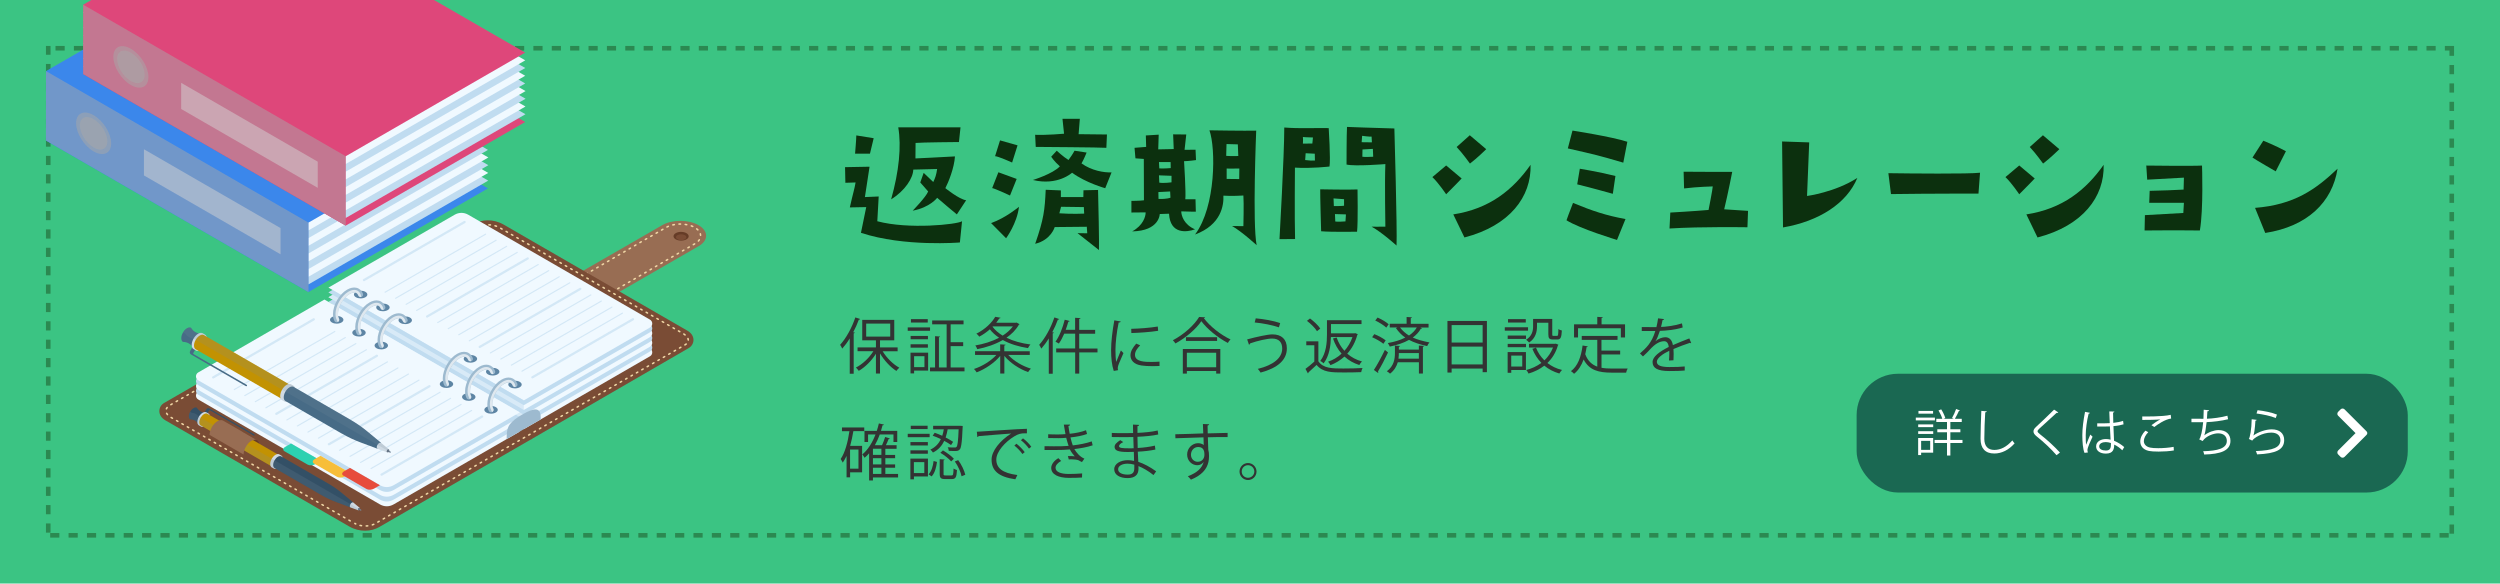 <?xml version="1.0" encoding="UTF-8"?><svg xmlns="http://www.w3.org/2000/svg" xmlns:xlink="http://www.w3.org/1999/xlink" viewBox="0 0 544.08 127"><defs><style>.cls-1{opacity:.6;}.cls-2{fill:#788b9d;}.cls-2,.cls-3,.cls-4,.cls-5,.cls-6,.cls-7,.cls-8,.cls-9,.cls-10,.cls-11,.cls-12,.cls-13,.cls-14,.cls-15,.cls-16,.cls-17,.cls-18,.cls-19,.cls-20,.cls-21,.cls-22,.cls-23,.cls-24{fill-rule:evenodd;}.cls-25{fill:#2b8951;}.cls-3{fill:#de477a;}.cls-26{fill:#0c300e;}.cls-4{fill:#c29202;}.cls-5,.cls-27{fill:#cfdae3;}.cls-6{fill:#986d53;}.cls-28,.cls-17,.cls-24{fill:#fff;}.cls-29{fill:#1a6852;}.cls-30{fill:none;}.cls-7{fill:#f0f9ff;}.cls-8{fill:#7a4c35;}.cls-9,.cls-12,.cls-31{fill:#c0dcf0;}.cls-9,.cls-18,.cls-22{mix-blend-mode:multiply;}.cls-9,.cls-22,.cls-24{opacity:.5;}.cls-32{clip-path:url(#clippath-1);}.cls-10{fill:#2cd1b0;}.cls-11{fill:#e74c3c;}.cls-13{fill:#f7be39;}.cls-33{isolation:isolate;}.cls-14,.cls-34{fill:#476b86;}.cls-35,.cls-21{fill:#9dbacf;}.cls-15{fill:#3b87eb;}.cls-16,.cls-36{fill:#335066;}.cls-37{fill:#3bc483;}.cls-38{fill:#333;}.cls-17{opacity:.67;}.cls-18{fill:#778d9f;opacity:.18;}.cls-19{fill:#5d85a4;}.cls-20{fill:#663c27;}.cls-22{fill:#a8a8a8;}.cls-23{fill:#647384;}.cls-39{clip-path:url(#clippath);}.cls-40{fill:#f0d7a6;}</style><clipPath id="clippath"><rect class="cls-30" x="10" y="-7.08" width="96.28" height="70.63"/></clipPath><clipPath id="clippath-1"><rect class="cls-30" x="18.1" y="-21.53" width="96.28" height="70.63"/></clipPath></defs><g class="cls-33"><g id="_レイヤー_1"><rect class="cls-37" width="544.08" height="127"/><path class="cls-38" d="M184.92,73.66c-.5.83-1.06,1.58-1.62,2.21-.09-.21-.32-.62-.46-.83,1.27-1.38,2.54-3.67,3.31-5.96l1.06.36c-.05.09-.15.13-.3.12-.34.93-.75,1.85-1.22,2.74l.36.09c-.03.08-.09.15-.26.16v8.78h-.86v-7.67ZM195.35,76.44h-3.26c.87,1.46,2.3,2.86,3.63,3.58-.21.17-.49.49-.64.71-1.29-.81-2.65-2.28-3.56-3.81v4.37h-.89v-4.3c-.95,1.54-2.38,2.95-3.74,3.72-.15-.23-.42-.54-.62-.72,1.4-.69,2.89-2.09,3.8-3.55h-3.44v-.83h4v-1.54h-2.98v-4.45h6.97v4.45h-3.1v1.54h3.83v.83ZM188.51,70.43v2.83h5.23v-2.83h-5.23Z"/><path class="cls-38" d="M202.41,71.25v.75h-4.86v-.75h4.86ZM201.99,76.76v3.89h-3.05v.62h-.78v-4.52h3.83ZM201.95,73.11v.73h-3.77v-.73h3.77ZM198.17,75.66v-.73h3.77v.73h-3.77ZM201.91,69.46v.73h-3.66v-.73h3.66ZM201.19,77.52h-2.25v2.38h2.25v-2.38ZM206.89,79.97h3.02v.85h-7.51v-.85h1.1v-6.81l1.09.08c-.01.09-.08.16-.25.17v6.56h1.68v-9.38h-3.15v-.85h6.83v.85h-2.81v3.89h2.73v.85h-2.73v4.64Z"/><path class="cls-38" d="M224.12,77.25h-4.69c1.18,1.31,3.11,2.44,4.93,2.98-.21.19-.48.53-.61.75-1.88-.66-3.91-1.99-5.17-3.52v3.83h-.9v-3.84c-1.26,1.54-3.3,2.89-5.13,3.59-.13-.23-.4-.56-.58-.74,1.75-.56,3.68-1.73,4.87-3.05h-4.64v-.81h5.47v-1.5l1.17.07c-.01.11-.09.17-.27.19v1.25h5.54v.81ZM221.23,70.19l.66.37c-.03.05-.11.09-.16.12-.64,1.13-1.58,2.05-2.69,2.82,1.48.73,3.27,1.22,5.21,1.47-.19.2-.42.56-.53.79-2.04-.32-3.92-.89-5.48-1.76-1.68.97-3.64,1.62-5.56,1.99-.07-.24-.26-.61-.42-.81,1.75-.29,3.59-.85,5.17-1.68-.78-.52-1.46-1.13-2.01-1.83-.65.58-1.42,1.13-2.3,1.6-.15-.21-.42-.52-.64-.65,2-.99,3.4-2.44,4.11-3.67l1.17.2c-.03.09-.12.16-.29.16-.19.3-.41.61-.66.93h4.29l.16-.05ZM216.09,71.03l-.08.08c.56.75,1.31,1.39,2.2,1.93.9-.57,1.67-1.25,2.23-2.01h-4.34Z"/><path class="cls-38" d="M228.24,73.66c-.5.83-1.06,1.58-1.62,2.21-.09-.21-.32-.62-.46-.83,1.27-1.38,2.54-3.67,3.31-5.96l1.06.36c-.05.09-.15.13-.3.12-.34.93-.75,1.85-1.22,2.74l.36.09c-.03.08-.09.15-.26.16v8.78h-.86v-7.67ZM238.85,75.84v.86h-3.97v4.61h-.89v-4.61h-4.13v-.86h4.13v-3.22h-2.38c-.36.82-.75,1.58-1.17,2.15-.19-.13-.52-.32-.73-.42.82-1.1,1.56-2.97,2.01-4.77l1.07.29c-.04.09-.13.15-.29.15-.16.58-.36,1.18-.57,1.76h2.05v-2.62l1.17.07c-.01.11-.09.17-.28.19v2.37h3.47v.85h-3.47v3.22h3.97Z"/><path class="cls-38" d="M243.9,69.97c-.04.15-.17.23-.44.21-.46,2.16-.7,4.53-.7,5.96,0,.99.04,2,.17,2.62.25-.65.82-2.04,1.01-2.5l.56.58c-.54,1.34-.94,2.09-1.13,2.69-.07.23-.11.44-.11.62,0,.15.03.28.07.41l-.94.17c-.42-1.26-.58-2.79-.58-4.56s.28-4.16.7-6.45l1.39.24ZM252.33,79.65c-.48.03-.97.04-1.46.04-.94,0-1.83-.05-2.46-.15-1.63-.24-2.38-1.14-2.38-2.2,0-.91.5-1.68,1.25-2.56l.86.37c-.66.69-1.13,1.32-1.13,2.08,0,1.54,2.25,1.54,3.63,1.54.56,0,1.15-.03,1.71-.07v.94ZM246.2,71.56c1.71-.04,4.01-.2,5.77-.5l.08.93c-1.64.28-4.3.45-5.83.49l-.03-.91Z"/><path class="cls-38" d="M262.28,69.05c-.04.12-.13.17-.28.2,1.31,1.77,3.72,3.66,5.8,4.62-.21.2-.44.5-.58.77-2.11-1.1-4.5-3.01-5.77-4.74-1.1,1.64-3.32,3.59-5.64,4.85-.12-.2-.37-.52-.56-.7,2.36-1.22,4.66-3.3,5.72-5.07l1.31.08ZM257.42,81.31v-5.36h8.16v5.36h-.9v-.57h-6.38v.57h-.87ZM258.1,73.39h6.78v.81h-6.78v-.81ZM264.68,76.76h-6.38v3.17h6.38v-3.17Z"/><path class="cls-38" d="M271.43,73.86c1.99-.54,4.49-1.09,5.48-1.09,1.99,0,3.15,1.06,3.15,3.02v.11c-.03,2.41-1.92,4.17-5.72,5.19-.12-.23-.4-.58-.6-.81,3.39-.81,5.31-2.4,5.31-4.41,0-1.27-.61-2.19-2.19-2.19-1.06,0-3.17.48-4.79,1.05.01.11-.12.24-.25.3l-.4-1.18ZM273.29,69.28c1.81.16,3.91.54,5.32,1.03l-.28.93c-1.4-.48-3.55-.91-5.27-1.06l.23-.9Z"/><path class="cls-38" d="M286.92,74.29v4.33c1.05,1.58,3.06,1.58,5.44,1.58,1.44,0,3.14-.04,4.17-.11-.11.21-.25.64-.29.9-.93.04-2.38.07-3.71.07-2.74,0-4.65,0-6-1.64-.62.58-1.26,1.18-1.77,1.63.01.11-.03.16-.12.21l-.53-.98c.58-.42,1.3-1.02,1.93-1.59v-3.55h-1.75v-.85h2.62ZM285.1,69.31c.83.61,1.8,1.51,2.23,2.19l-.71.58c-.4-.68-1.34-1.62-2.19-2.25l.67-.52ZM290.89,73.44c.38,1.11.95,2.09,1.7,2.91.74-.83,1.36-1.84,1.75-2.99h-4.69c-.04,1.8-.33,4.09-1.59,5.72-.15-.17-.52-.44-.73-.52,1.31-1.7,1.46-4.04,1.46-5.77v-3.11h7.52v.85h-6.65v2.01h5.11l.16-.04.57.23c-.01.07-.07.12-.11.16-.44,1.64-1.21,3.01-2.19,4.08.89.77,1.96,1.35,3.21,1.7-.2.17-.45.52-.58.77-1.26-.4-2.34-1.02-3.23-1.84-.91.82-1.95,1.44-3.05,1.87-.11-.23-.33-.58-.52-.75,1.05-.36,2.07-.94,2.94-1.75-.81-.91-1.43-2.03-1.87-3.3l.78-.21Z"/><path class="cls-38" d="M299.09,72.72c.86.33,1.93.91,2.48,1.36l-.5.74c-.53-.45-1.59-1.06-2.45-1.43l.48-.68ZM299,80.52c.69-1.05,1.67-2.85,2.4-4.37l.68.56c-.66,1.42-1.54,3.09-2.19,4.13.05.07.07.13.07.19s-.01.11-.04.15l-.91-.65ZM299.81,69.11c.85.37,1.89.98,2.41,1.46l-.52.73c-.5-.49-1.54-1.14-2.4-1.54l.5-.65ZM308.79,76.06v-.86l1.14.08c-.01.09-.08.16-.26.19v5.83h-.87v-2.46h-4.6c-.25.87-.74,1.76-1.68,2.48-.16-.16-.49-.4-.7-.52,1.55-1.14,1.76-2.73,1.76-3.92v-1.66l1.11.07c-.01.09-.08.16-.25.19v.6h4.36ZM309.04,71.27l.46.15c-.04.08-.13.12-.28.12-.42.75-1.03,1.39-1.76,1.92,1.05.48,2.26.79,3.64,1.07-.2.2-.41.53-.5.79-1.5-.33-2.81-.74-3.95-1.35-1.21.68-2.65,1.14-4.19,1.46-.08-.21-.29-.58-.44-.77,1.39-.24,2.72-.62,3.81-1.19-.77-.53-1.44-1.21-2.03-2.07l.32-.13h-1.67v-.81h3.67v-1.47l1.17.07c-.01.09-.08.16-.26.19v1.22h3.87v.81h-1.87ZM304.43,76.84c0,.3,0,.74-.08,1.22h4.44v-1.22h-4.36ZM304.69,71.27c.56.74,1.21,1.3,1.95,1.75.71-.48,1.31-1.06,1.7-1.75h-3.64Z"/><path class="cls-38" d="M315,69.85h8.6v11.15h-.93v-.79h-6.75v.87h-.91v-11.23ZM322.67,70.75h-6.75v3.8h6.75v-3.8ZM315.92,79.31h6.75v-3.88h-6.75v3.88Z"/><path class="cls-38" d="M332.55,71.23v.74h-5.06v-.74h5.06ZM332.09,76.63v3.89h-3.19v.62h-.79v-4.52h3.99ZM328.12,73.76v-.73h3.99v.73h-3.99ZM328.12,75.56v-.73h3.99v.73h-3.99ZM332.06,69.46v.73h-3.87v-.73h3.87ZM331.29,77.39h-2.4v2.38h2.4v-2.38ZM334.5,70.23v.82c0,1.14-.29,2.56-1.72,3.5-.13-.17-.46-.48-.65-.6,1.31-.85,1.52-1.97,1.52-2.91v-1.63h4.17v3.35c0,.29.04.34.28.34h.74c.25,0,.29-.17.32-1.5.17.15.53.28.75.33-.07,1.56-.29,1.95-.98,1.95h-.95c-.78,0-1.01-.24-1.01-1.11v-2.54h-2.48ZM338.58,74.78l.58.24c-.01.07-.07.11-.11.15-.45,1.58-1.26,2.85-2.29,3.83.9.7,1.96,1.22,3.18,1.52-.2.19-.45.54-.58.77-1.26-.37-2.34-.94-3.27-1.71-1.02.79-2.2,1.36-3.44,1.72-.09-.23-.3-.6-.49-.78,1.18-.3,2.3-.81,3.29-1.54-.83-.86-1.5-1.88-1.96-3.07l.79-.25c.41,1.06,1.03,1.99,1.83,2.77.79-.75,1.44-1.68,1.87-2.79h-5.23v-.82h5.68l.16-.03Z"/><path class="cls-38" d="M348.54,77.15v2.89c.7.13,1.47.17,2.3.17.46,0,2.79,0,3.4-.01-.15.23-.3.64-.34.9h-3.1c-2.85,0-4.91-.49-6.15-2.86-.48,1.3-1.15,2.38-2.08,3.11-.15-.17-.46-.44-.68-.58,1.46-1.07,2.23-3.1,2.53-5.58l1.14.19c-.03.09-.11.16-.26.16-.08.53-.19,1.05-.3,1.55.56,1.48,1.46,2.28,2.62,2.7v-5.83h-3.38v-.85h7.79v.85h-3.5v2.34h4.07v.85h-4.07ZM343.43,71.44v2h-.87v-2.85h5.06v-1.63l1.21.08c-.01.09-.09.16-.28.19v1.36h5.11v2.85h-.91v-2h-9.31Z"/><path class="cls-38" d="M368.06,74.66s-.05.03-.08.03c-.08,0-.15-.04-.2-.08-1.01.33-2.48.87-3.58,1.35.03.3.04.65.04,1.03,0,.42-.01.9-.04,1.42l-.97.05c.04-.48.07-1.09.07-1.6,0-.2,0-.38-.01-.53-1.5.73-2.71,1.62-2.71,2.41s.91,1.14,2.74,1.14c1.29,0,2.48-.03,3.33-.13v.89c-.77.08-1.96.11-3.33.11-2.54,0-3.67-.61-3.67-1.96,0-1.17,1.54-2.29,3.52-3.28-.08-.83-.45-1.25-.98-1.25-.97,0-1.97.54-3.17,1.87-.37.41-.89.93-1.46,1.44l-.65-.65c1.32-1.17,2.57-2.28,3.34-4.89h-.74s-2.21.01-2.21.01v-.86c.81.01,1.75.01,2.29.01h.9c.15-.62.26-1.19.36-1.91l1.3.16c-.03.13-.13.21-.33.24-.09.53-.21.99-.33,1.47.9-.01,2.83-.23,4.56-.77l.16.89c-1.66.52-3.66.7-4.97.74-.32.99-.65,1.79-.95,2.24h.01c.58-.52,1.46-.86,2.13-.86.9,0,1.47.65,1.64,1.72,1.11-.5,2.52-1.05,3.58-1.46l.41,1.01Z"/><path class="cls-38" d="M188.08,93.83h-2.36c-.19,1.1-.41,2.18-.7,3.21h2.6v5.76h-2.61v1.09h-.77v-4.67c-.25.54-.53,1.03-.83,1.46-.09-.2-.33-.61-.46-.79.94-1.34,1.56-3.63,1.91-6.04h-1.62v-.82h4.85v.82ZM186.83,102v-4.17h-1.83v4.17h1.83ZM195.45,103.14v.77h-5.47v.65h-.83v-5.91c-.3.36-.64.69-.99.98-.11-.2-.34-.57-.49-.74,1.21-.98,2.17-2.53,2.87-4.34h-1.62v1.64h-.78v-2.42h2.68c.17-.52.32-1.06.45-1.62l1.1.25c-.03.11-.13.16-.3.16-.11.41-.22.81-.34,1.21h3.54v2.42h-.82v-1.64h-2.98c-.3.83-.66,1.62-1.07,2.34h1.56c.25-.56.53-1.27.68-1.79l1.02.32c-.03.08-.12.12-.26.12-.15.38-.37.9-.6,1.35h2.33v.78h-2.45v1.34h2.13v.71h-2.13v1.35h2.13v.72h-2.13v1.35h2.79ZM191.82,99v-1.34h-1.84v1.34h1.84ZM191.82,101.07v-1.35h-1.84v1.35h1.84ZM189.98,101.79v1.35h1.84v-1.35h-1.84Z"/><path class="cls-38" d="M202.32,94.41v.74h-4.77v-.74h4.77ZM201.95,99.81v3.89h-3.05v.62h-.77v-4.52h3.81ZM201.93,96.21v.73h-3.79v-.73h3.79ZM198.14,98.74v-.73h3.79v.73h-3.79ZM201.88,92.65v.73h-3.67v-.73h3.67ZM201.16,100.57h-2.27v2.38h2.27v-2.38ZM203.92,100.53c-.16,1.15-.45,2.41-1.17,3.15l-.67-.45c.65-.65.97-1.81,1.1-2.9l.74.2ZM206.24,93.45c-.11.57-.24,1.18-.44,1.77.64.32,1.22.65,1.63.94l-.45.7c-.37-.28-.9-.6-1.48-.91-.48,1.01-1.22,1.92-2.46,2.54-.11-.19-.37-.49-.56-.64,1.14-.54,1.84-1.36,2.29-2.28-.6-.29-1.22-.56-1.79-.75l.44-.64c.53.19,1.09.41,1.64.66.16-.46.26-.94.34-1.4h-2.32v-.77h5.96s.48.04.48.04c-.08.52-.08,4.46-.62,5.07-.32.38-.65.38-1.27.38-.33,0-.74-.01-1.15-.04-.01-.24-.09-.57-.24-.78.7.05.99.05,1.59.05.16,0,.25-.03.34-.13.23-.26.36-1.23.46-3.83h-2.4ZM205.34,103.11c0,.3.05.36.44.36h1.3c.34,0,.41-.17.44-1.5.19.13.53.26.75.33-.08,1.58-.32,1.96-1.11,1.96h-1.48c-.94,0-1.17-.25-1.17-1.15v-3.18l1.09.08c-.01.08-.09.15-.25.17v2.93ZM207.01,100.42c-.48-.57-1.48-1.36-2.36-1.88l.57-.52c.86.5,1.89,1.26,2.38,1.83l-.6.57ZM209.27,103.65c-.17-.9-.77-2.24-1.47-3.22l.73-.29c.73.97,1.34,2.28,1.55,3.18l-.81.33Z"/><path class="cls-38" d="M212.62,93.96c.99-.04,9.15-.62,10.87-.64v.99c-.16-.01-.32-.01-.48-.01-.77,0-1.42.13-2.27.67-1.99,1.19-3.91,3.33-3.91,5.03,0,1.85,1.3,2.95,4.58,3.38l-.44.93c-3.76-.54-5.17-1.95-5.17-4.3,0-1.87,1.84-4.13,4.26-5.66-1.46.11-5.36.4-7.07.56-.04.11-.19.2-.29.21l-.11-1.17ZM221.21,96.57c.64.48,1.39,1.26,1.8,1.83l-.5.41c-.37-.58-1.18-1.4-1.75-1.84l.45-.4ZM222.64,95.4c.65.48,1.42,1.25,1.8,1.83l-.5.4c-.36-.53-1.13-1.35-1.75-1.83l.45-.4Z"/><path class="cls-38" d="M237.81,96.91c-1.19.41-2.64.66-4,.82.41.71,1.22,1.71,2.19,2.08l-.53.75c-.19-.09-.53-.25-.77-.4-.29-.11-.94-.2-1.56-.2-.19,0-.37.01-.54.03l-.19-.73c.45-.03,1.1,0,1.48.05-.36-.38-.78-.95-1.05-1.5-.89.09-1.87.13-3.55.13-.65,0-1.38,0-1.97-.01v-.83c.58.01,1.35.03,2.01.03,1.09,0,2.16,0,3.23-.09-.15-.41-.36-1.17-.52-1.76-.53.05-1.13.08-1.67.08-.71,0-1.63,0-2.25-.03v-.82c.79.04,1.67.04,2.24.04.48,0,1.02-.03,1.52-.07-.12-.61-.25-1.34-.36-2.08h1.36c0,.17-.12.27-.36.3.08.57.17,1.18.28,1.7,1.25-.12,2.58-.38,3.55-.77l.22.82c-.97.36-2.28.61-3.6.75.17.7.34,1.32.5,1.73,1.4-.15,2.93-.45,4.13-.87l.19.83ZM235.48,103.92c-.73.05-1.6.08-2.91.08-2.15-.01-3.81-.7-3.79-2.2.01-.78.7-1.62,1.56-2.09l.6.61c-.77.41-1.22.97-1.22,1.47,0,.94,1.17,1.35,2.85,1.36.99,0,2.04-.05,2.94-.12l-.03.89Z"/><path class="cls-38" d="M241.95,94.22c.82.05,1.92.05,2.82.05.6,0,1.27-.01,1.83-.03-.01-.64-.03-1.38-.03-1.84l1.34.07c-.01.16-.13.24-.36.28-.01.21,0,1.23,0,1.46,1.55-.08,3.09-.21,4.4-.52l.12.87c-1.3.29-2.83.42-4.52.5.01.79.03,1.62.05,2.44,1.29-.08,2.66-.25,3.74-.52l.11.86c-1.11.24-2.5.4-3.83.46l.11,2.21c1.22.4,2.52,1.09,3.89,2.07l-.58.81c-1.19-.94-2.32-1.58-3.28-1.95,0,.21.01.45.01.62-.01,1.26-.77,1.99-2.37,1.99-1.68,0-2.91-.69-2.91-1.93s1.44-1.97,2.93-1.97c.44,0,.9.04,1.39.16-.01-.57-.04-1.26-.05-1.97-.42.01-.9.03-1.29.03-2.26,0-2.9-.36-2.9-1.12,0-.5.38-.91,1.23-1.46l.64.41c-.6.33-.91.62-.91.89,0,.4.62.48,2.3.48.29,0,.6,0,.89-.01l-.08-2.45c-.57.03-1.23.03-1.83.03-.85,0-2.05,0-2.85-.03v-.88ZM246.85,101.12c-.53-.15-1.02-.21-1.48-.21-1.01,0-2.03.41-2.03,1.21s.93,1.17,2.08,1.17c1.05,0,1.44-.46,1.44-1.39v-.77Z"/><path class="cls-38" d="M261.87,94.35c-.01-.29-.05-1.74-.08-2.07l1.36.05c-.01.11-.11.24-.34.28,0,.16,0,.32.03,1.71,1.63-.05,3.34-.09,4.33-.11v.91c-1.13-.03-2.73,0-4.3.05.03,1.03.05,1.99.09,2.71.13.44.16.83.16,1.39,0,.42-.04.91-.13,1.28-.34,1.55-1.48,2.91-3.81,3.84-.17-.23-.46-.56-.67-.75,2.03-.73,3.11-1.83,3.44-3.09h-.01c-.28.4-.77.7-1.36.7-1.18,0-2.22-.97-2.22-2.32-.01-1.4,1.13-2.48,2.38-2.48.48,0,.97.17,1.23.41,0-.23-.03-1.11-.05-1.68-1.38.03-5.56.17-6.11.2l-.03-.87,3.02-.08,3.09-.11ZM262.12,99c0-.52,0-1.72-1.35-1.72-.91.01-1.56.72-1.58,1.68,0,.93.7,1.54,1.47,1.54.94,0,1.46-.73,1.46-1.5Z"/><path class="cls-38" d="M273.46,102.62c0,1.02-.83,1.85-1.85,1.85s-1.85-.83-1.85-1.85.83-1.85,1.85-1.85,1.85.86,1.85,1.85ZM272.98,102.62c0-.77-.61-1.38-1.38-1.38s-1.36.61-1.36,1.38.61,1.36,1.36,1.36c.79,0,1.38-.64,1.38-1.36Z"/><rect class="cls-29" x="404.06" y="81.34" width="119.95" height="25.85" rx="9" ry="9"/><path class="cls-28" d="M421.1,90.88v.61h-4.16v-.61h4.16ZM420.72,95.32v3.2h-2.62v.51h-.65v-3.71h3.27ZM417.46,92.96v-.6h3.27v.6h-3.27ZM417.46,94.44v-.6h3.27v.6h-3.27ZM420.7,89.43v.6h-3.18v-.6h3.18ZM420.07,95.94h-1.97v1.96h1.97v-1.96ZM427.1,95.74v.67h-2.64v2.73h-.73v-2.73h-2.7v-.67h2.7v-1.66h-2.11v-.66h2.11v-1.58h-2.33v-.69h1.31c-.15-.53-.49-1.26-.83-1.83l.59-.23c.38.6.75,1.38.89,1.89l-.39.16h2.22c-.16-.08-.36-.16-.37-.16.3-.52.7-1.38.89-1.97l.84.32c-.03.08-.12.11-.23.11-.22.49-.58,1.21-.88,1.71h1.5v.69h-2.48v1.58h2.18v.66h-2.18v1.66h2.64Z"/><path class="cls-28" d="M432.39,89.51c-.02.13-.12.21-.34.24-.09,1.26-.2,4.15-.2,5.76s.81,2.41,2.18,2.41,2.68-.66,3.92-2.07c.11.17.36.52.49.64-1.27,1.45-2.82,2.21-4.42,2.21-1.98,0-2.99-1.14-2.99-3.2,0-1.37.1-4.74.17-6.08l1.19.1Z"/><path class="cls-28" d="M447.56,99.06c-1.1-1.28-2.8-2.89-4.27-4.05-.54-.44-.74-.74-.74-1.13,0-.32.17-.62.58-.99.99-.91,2.85-2.68,3.9-3.74l.92.61s-.1.11-.24.11c-.04,0-.09-.01-.13-.02-1.09,1.04-2.79,2.52-3.68,3.36-.26.25-.47.47-.47.64,0,.18.2.4.58.69,1.44,1.11,2.97,2.51,4.3,3.95l-.75.58Z"/><path class="cls-28" d="M453.65,98.54c-.34-.78-.47-2.4-.47-3.83s.23-3.26.59-5.08l1.06.21c-.02.11-.13.19-.28.2-.39,1.49-.63,3.43-.63,4.69,0,.83.01,1.65.1,2.06.24-.65.68-1.7.9-2.21l.49.46c-.36.74-1.12,2.39-1.12,2.91,0,.15.03.32.11.52l-.74.09ZM456.41,92.13c.91.01,1.83.02,2.74-.04-.04-.94-.08-1.74-.1-2.55l1.1.03c-.01.11-.11.2-.28.23.01.7.03,1.4.05,2.23.86-.09,1.56-.24,2.13-.44l.1.76c-.52.16-1.27.32-2.2.39.04,1.21.1,2.48.13,3.18.83.34,1.65.87,2.22,1.38l-.42.7c-.45-.45-1.09-.93-1.76-1.24-.01.92-.18,1.96-1.82,1.96-1.27,0-2.12-.61-2.12-1.57,0-1.11,1.12-1.6,2.12-1.6.34,0,.7.04,1.03.14-.03-.69-.1-1.83-.15-2.89-.34.02-.79.03-1.11.03h-1.65v-.71ZM459.39,96.41c-.35-.11-.72-.2-1.08-.2-.66,0-1.46.24-1.46.93,0,.61.65.91,1.45.91s1.1-.39,1.1-1.26v-.38Z"/><path class="cls-28" d="M473.11,98.03c-.96.17-2.22.25-3.31.25-.91,0-1.71-.05-2.13-.14-1.32-.29-1.88-1.12-1.88-2.08,0-.84.47-1.68,1.11-2.33l.63.33c-.61.63-.96,1.33-.96,1.94s.42,1.21,1.36,1.41c.38.09,1.02.13,1.77.13,1.06,0,2.32-.09,3.35-.29l.05.78ZM468.23,92.53c.57-.44,1.34-.97,1.93-1.26h0c-.83.09-2.72.13-3.93.12,0-.21,0-.57-.01-.76.24.01,4.42.08,6.2-.35l.09.81c-1.3.15-2.96,1.28-3.66,1.84l-.62-.39Z"/><path class="cls-28" d="M484.91,91.24c-1.42.36-3.38.59-4.68.63-.14,1.36-.34,2.48-.51,2.88.85-.69,2.17-1.15,3.09-1.15,1.62,0,2.61.87,2.61,2.34,0,2.17-2.19,2.89-5.72,2.98-.04-.21-.12-.53-.22-.72,3.12-.07,5.15-.6,5.15-2.24,0-.98-.65-1.65-1.91-1.65-.97,0-2.63.59-3.35,1.67l-.76-.36c.35-.39.71-1.95.87-3.73h-2.55v-.76c.46.01,1.8.01,2.61.01.04-.62.06-1.32.06-1.97l1.15.11c-.02.19-.15.22-.35.24-.02.54-.05,1.1-.1,1.61,1.15-.03,3.16-.28,4.46-.66l.14.78Z"/><path class="cls-28" d="M491.13,91.38c-.04.11-.13.16-.28.19-.09,1.61-.29,2.98-.45,3.21h.01c1.07-.79,2.73-1.34,4-1.34,1.68,0,2.72.86,2.7,2.38-.03,2-1.69,2.89-5.9,3.07-.05-.21-.15-.51-.27-.72,3.8-.16,5.32-.78,5.35-2.34.01-1.04-.72-1.68-1.99-1.68-2.01,0-3.83,1.21-4.14,1.74l-.74-.36c.22-.21.6-2.15.62-4.29l1.08.13ZM491.32,89.27c1.48.17,3.16.51,4.22.96l-.27.75c-1.12-.48-2.74-.79-4.18-.99l.23-.72Z"/><path class="cls-28" d="M510.24,99.44c-.11.11-.25.17-.42.17s-.3-.06-.42-.17l-.54-.54c-.11-.11-.18-.25-.18-.42,0-.16.05-.3.16-.42l3.8-3.8-3.8-3.8c-.11-.11-.17-.25-.16-.42,0-.16.07-.3.18-.42l.54-.54c.11-.11.25-.17.42-.17s.3.06.42.17l4.76,4.76c.13.11.2.25.2.42s-.06.3-.2.42l-4.76,4.76Z"/><path class="cls-25" d="M534.08,10h-2v1h1v1.15h1v-2.15h0ZM530.08,10h-2v1h2v-1h0ZM526.08,10h-2v1h2v-1h0ZM522.08,10h-2v1h2v-1h0ZM518.08,10h-2v1h2v-1h0ZM514.08,10h-2v1h2v-1h0ZM510.08,10h-2v1h2v-1h0ZM506.08,10h-2v1h2v-1h0ZM502.08,10h-2v1h2v-1h0ZM498.08,10h-2v1h2v-1h0ZM494.08,10h-2v1h2v-1h0ZM490.08,10h-2v1h2v-1h0ZM486.08,10h-2v1h2v-1h0ZM482.08,10h-2v1h2v-1h0ZM478.08,10h-2v1h2v-1h0ZM474.08,10h-2v1h2v-1h0ZM470.08,10h-2v1h2v-1h0ZM466.08,10h-2v1h2v-1h0ZM462.08,10h-2v1h2v-1h0ZM458.08,10h-2v1h2v-1h0ZM454.08,10h-2v1h2v-1h0ZM450.08,10h-2v1h2v-1h0ZM446.08,10h-2v1h2v-1h0ZM442.08,10h-2v1h2v-1h0ZM438.08,10h-2v1h2v-1h0ZM434.08,10h-2v1h2v-1h0ZM430.08,10h-2v1h2v-1h0ZM426.08,10h-2v1h2v-1h0ZM422.08,10h-2v1h2v-1h0ZM418.08,10h-2v1h2v-1h0ZM414.08,10h-2v1h2v-1h0ZM410.08,10h-2v1h2v-1h0ZM406.08,10h-2v1h2v-1h0ZM402.08,10h-2v1h2v-1h0ZM398.08,10h-2v1h2v-1h0ZM394.08,10h-2v1h2v-1h0ZM390.08,10h-2v1h2v-1h0ZM386.08,10h-2v1h2v-1h0ZM382.08,10h-2v1h2v-1h0ZM378.08,10h-2v1h2v-1h0ZM374.08,10h-2v1h2v-1h0ZM370.08,10h-2v1h2v-1h0ZM366.08,10h-2v1h2v-1h0ZM362.08,10h-2v1h2v-1h0ZM358.08,10h-2v1h2v-1h0ZM354.08,10h-2v1h2v-1h0ZM350.08,10h-2v1h2v-1h0ZM346.08,10h-2v1h2v-1h0ZM342.08,10h-2v1h2v-1h0ZM338.08,10h-2v1h2v-1h0ZM334.08,10h-2v1h2v-1h0ZM330.08,10h-2v1h2v-1h0ZM326.08,10h-2v1h2v-1h0ZM322.08,10h-2v1h2v-1h0ZM318.08,10h-2v1h2v-1h0ZM314.08,10h-2v1h2v-1h0ZM310.08,10h-2v1h2v-1h0ZM306.08,10h-2v1h2v-1h0ZM302.08,10h-2v1h2v-1h0ZM298.08,10h-2v1h2v-1h0ZM294.08,10h-2v1h2v-1h0ZM290.08,10h-2v1h2v-1h0ZM286.08,10h-2v1h2v-1h0ZM282.08,10h-2v1h2v-1h0ZM278.08,10h-2v1h2v-1h0ZM274.08,10h-2v1h2v-1h0ZM270.08,10h-2v1h2v-1h0ZM266.08,10h-2v1h2v-1h0ZM262.08,10h-2v1h2v-1h0ZM258.08,10h-2v1h2v-1h0ZM254.08,10h-2v1h2v-1h0ZM250.08,10h-2v1h2v-1h0ZM246.08,10h-2v1h2v-1h0ZM242.08,10h-2v1h2v-1h0ZM238.08,10h-2v1h2v-1h0ZM234.08,10h-2v1h2v-1h0ZM230.08,10h-2v1h2v-1h0ZM226.08,10h-2v1h2v-1h0ZM222.08,10h-2v1h2v-1h0ZM218.08,10h-2v1h2v-1h0ZM214.08,10h-2v1h2v-1h0ZM210.08,10h-2v1h2v-1h0ZM206.08,10h-2v1h2v-1h0ZM202.08,10h-2v1h2v-1h0ZM198.08,10h-2v1h2v-1h0ZM194.08,10h-2v1h2v-1h0ZM190.08,10h-2v1h2v-1h0ZM186.08,10h-2v1h2v-1h0ZM182.08,10h-2v1h2v-1h0ZM178.08,10h-2v1h2v-1h0ZM174.08,10h-2v1h2v-1h0ZM170.08,10h-2v1h2v-1h0ZM166.08,10h-2v1h2v-1h0ZM162.08,10h-2v1h2v-1h0ZM158.08,10h-2v1h2v-1h0ZM154.08,10h-2v1h2v-1h0ZM150.08,10h-2v1h2v-1h0ZM146.08,10h-2v1h2v-1h0ZM142.08,10h-2v1h2v-1h0ZM138.08,10h-2v1h2v-1h0ZM134.08,10h-2v1h2v-1h0ZM130.08,10h-2v1h2v-1h0ZM126.08,10h-2v1h2v-1h0ZM122.08,10h-2v1h2v-1h0ZM118.08,10h-2v1h2v-1h0ZM114.08,10h-2v1h2v-1h0ZM110.08,10h-2v1h2v-1h0ZM106.08,10h-2v1h2v-1h0ZM102.08,10h-2v1h2v-1h0ZM98.08,10h-2v1h2v-1h0ZM94.08,10h-2v1h2v-1h0ZM90.08,10h-2v1h2v-1h0ZM86.08,10h-2v1h2v-1h0ZM82.08,10h-2v1h2v-1h0ZM78.08,10h-2v1h2v-1h0ZM74.08,10h-2v1h2v-1h0ZM70.08,10h-2v1h2v-1h0ZM66.08,10h-2v1h2v-1h0ZM62.08,10h-2v1h2v-1h0ZM58.08,10h-2v1h2v-1h0ZM54.08,10h-2v1h2v-1h0ZM50.08,10h-2v1h2v-1h0ZM46.08,10h-2v1h2v-1h0ZM42.08,10h-2v1h2v-1h0ZM38.08,10h-2v1h2v-1h0ZM34.08,10h-2v1h2v-1h0ZM30.08,10h-2v1h2v-1h0ZM26.08,10h-2v1h2v-1h0ZM22.08,10h-2v1h2v-1h0ZM18.08,10h-2v1h2v-1h0ZM14.08,10h-2v1h2v-1h0ZM11,10h-1v1h0v.92h1v-1.92h0ZM11,13.92h-1v2h1v-2h0ZM11,17.92h-1v2h1v-2h0ZM11,21.92h-1v2h1v-2h0ZM11,25.92h-1v2h1v-2h0ZM11,29.92h-1v2h1v-2h0ZM11,33.92h-1v2h1v-2h0ZM11,37.92h-1v2h1v-2h0ZM11,41.92h-1v2h1v-2h0ZM11,45.92h-1v2h1v-2h0ZM11,49.92h-1v2h1v-2h0ZM11,53.92h-1v2h1v-2h0ZM11,57.92h-1v2h1v-2h0ZM11,61.92h-1v2h1v-2h0ZM11,65.92h-1v2h1v-2h0ZM11,69.92h-1v2h1v-2h0ZM11,73.92h-1v2h1v-2h0ZM11,77.92h-1v2h1v-2h0ZM11,81.92h-1v2h1v-2h0ZM11,85.92h-1v2h1v-2h0ZM11,89.92h-1v2h1v-2h0ZM11,93.92h-1v2h1v-2h0ZM11,97.92h-1v2h1v-2h0ZM11,101.92h-1v2h1v-2h0ZM11,105.92h-1v2h1v-2h0ZM11,109.92h-1v2h1v-2h0ZM11,113.92h-1v2h1v-2h0ZM12.92,116h-2v1h2v-1h0ZM16.92,116h-2v1h2v-1h0ZM20.92,116h-2v1h2v-1h0ZM24.92,116h-2v1h2v-1h0ZM28.92,116h-2v1h2v-1h0ZM32.92,116h-2v1h2v-1h0ZM36.92,116h-2v1h2v-1h0ZM40.92,116h-2v1h2v-1h0ZM44.92,116h-2v1h2v-1h0ZM48.92,116h-2v1h2v-1h0ZM52.92,116h-2v1h2v-1h0ZM56.92,116h-2v1h2v-1h0ZM60.92,116h-2v1h2v-1h0ZM64.92,116h-2v1h2v-1h0ZM68.92,116h-2v1h2v-1h0ZM72.92,116h-2v1h2v-1h0ZM76.92,116h-2v1h2v-1h0ZM80.92,116h-2v1h2v-1h0ZM84.92,116h-2v1h2v-1h0ZM88.92,116h-2v1h2v-1h0ZM92.92,116h-2v1h2v-1h0ZM96.92,116h-2v1h2v-1h0ZM100.92,116h-2v1h2v-1h0ZM104.92,116h-2v1h2v-1h0ZM108.92,116h-2v1h2v-1h0ZM112.92,116h-2v1h2v-1h0ZM116.92,116h-2v1h2v-1h0ZM120.92,116h-2v1h2v-1h0ZM124.92,116h-2v1h2v-1h0ZM128.92,116h-2v1h2v-1h0ZM132.92,116h-2v1h2v-1h0ZM136.92,116h-2v1h2v-1h0ZM140.92,116h-2v1h2v-1h0ZM144.92,116h-2v1h2v-1h0ZM148.92,116h-2v1h2v-1h0ZM152.92,116h-2v1h2v-1h0ZM156.92,116h-2v1h2v-1h0ZM160.92,116h-2v1h2v-1h0ZM164.92,116h-2v1h2v-1h0ZM168.92,116h-2v1h2v-1h0ZM172.92,116h-2v1h2v-1h0ZM176.92,116h-2v1h2v-1h0ZM180.92,116h-2v1h2v-1h0ZM184.92,116h-2v1h2v-1h0ZM188.92,116h-2v1h2v-1h0ZM192.92,116h-2v1h2v-1h0ZM196.92,116h-2v1h2v-1h0ZM200.92,116h-2v1h2v-1h0ZM204.92,116h-2v1h2v-1h0ZM208.92,116h-2v1h2v-1h0ZM212.92,116h-2v1h2v-1h0ZM216.92,116h-2v1h2v-1h0ZM220.92,116h-2v1h2v-1h0ZM224.92,116h-2v1h2v-1h0ZM228.92,116h-2v1h2v-1h0ZM232.92,116h-2v1h2v-1h0ZM236.92,116h-2v1h2v-1h0ZM240.92,116h-2v1h2v-1h0ZM244.92,116h-2v1h2v-1h0ZM248.92,116h-2v1h2v-1h0ZM252.92,116h-2v1h2v-1h0ZM256.92,116h-2v1h2v-1h0ZM260.92,116h-2v1h2v-1h0ZM264.92,116h-2v1h2v-1h0ZM268.92,116h-2v1h2v-1h0ZM272.92,116h-2v1h2v-1h0ZM276.92,116h-2v1h2v-1h0ZM280.92,116h-2v1h2v-1h0ZM284.92,116h-2v1h2v-1h0ZM288.92,116h-2v1h2v-1h0ZM292.92,116h-2v1h2v-1h0ZM296.92,116h-2v1h2v-1h0ZM300.92,116h-2v1h2v-1h0ZM304.92,116h-2v1h2v-1h0ZM308.92,116h-2v1h2v-1h0ZM312.92,116h-2v1h2v-1h0ZM316.92,116h-2v1h2v-1h0ZM320.92,116h-2v1h2v-1h0ZM324.92,116h-2v1h2v-1h0ZM328.92,116h-2v1h2v-1h0ZM332.92,116h-2v1h2v-1h0ZM336.92,116h-2v1h2v-1h0ZM340.92,116h-2v1h2v-1h0ZM344.92,116h-2v1h2v-1h0ZM348.92,116h-2v1h2v-1h0ZM352.92,116h-2v1h2v-1h0ZM356.92,116h-2v1h2v-1h0ZM360.92,116h-2v1h2v-1h0ZM364.92,116h-2v1h2v-1h0ZM368.92,116h-2v1h2v-1h0ZM372.92,116h-2v1h2v-1h0ZM376.92,116h-2v1h2v-1h0ZM380.92,116h-2v1h2v-1h0ZM384.92,116h-2v1h2v-1h0ZM388.92,116h-2v1h2v-1h0ZM392.92,116h-2v1h2v-1h0ZM396.92,116h-2v1h2v-1h0ZM400.92,116h-2v1h2v-1h0ZM404.92,116h-2v1h2v-1h0ZM408.92,116h-2v1h2v-1h0ZM412.92,116h-2v1h2v-1h0ZM416.92,116h-2v1h2v-1h0ZM420.92,116h-2v1h2v-1h0ZM424.92,116h-2v1h2v-1h0ZM428.92,116h-2v1h2v-1h0ZM432.92,116h-2v1h2v-1h0ZM436.92,116h-2v1h2v-1h0ZM440.92,116h-2v1h2v-1h0ZM444.92,116h-2v1h2v-1h0ZM448.92,116h-2v1h2v-1h0ZM452.92,116h-2v1h2v-1h0ZM456.92,116h-2v1h2v-1h0ZM460.92,116h-2v1h2v-1h0ZM464.92,116h-2v1h2v-1h0ZM468.92,116h-2v1h2v-1h0ZM472.92,116h-2v1h2v-1h0ZM476.92,116h-2v1h2v-1h0ZM480.92,116h-2v1h2v-1h0ZM484.92,116h-2v1h2v-1h0ZM488.92,116h-2v1h2v-1h0ZM492.92,116h-2v1h2v-1h0ZM496.92,116h-2v1h2v-1h0ZM500.92,116h-2v1h2v-1h0ZM504.92,116h-2v1h2v-1h0ZM508.92,116h-2v1h2v-1h0ZM512.92,116h-2v1h2v-1h0ZM516.92,116h-2v1h2v-1h0ZM520.92,116h-2v1h2v-1h0ZM524.92,116h-2v1h2v-1h0ZM528.92,116h-2v1h2v-1h0ZM532.92,116h-2v1h2v-1h0ZM534.08,114.15h-1v2h1v-2h0ZM534.08,110.15h-1v2h1v-2h0ZM534.08,106.15h-1v2h1v-2h0ZM534.08,102.15h-1v2h1v-2h0ZM534.08,98.15h-1v2h1v-2h0ZM534.08,94.15h-1v2h1v-2h0ZM534.08,90.15h-1v2h1v-2h0ZM534.08,86.15h-1v2h1v-2h0ZM534.08,82.15h-1v2h1v-2h0ZM534.08,78.15h-1v2h1v-2h0ZM534.08,74.15h-1v2h1v-2h0ZM534.08,70.15h-1v2h1v-2h0ZM534.08,66.15h-1v2h1v-2h0ZM534.08,62.15h-1v2h1v-2h0ZM534.08,58.15h-1v2h1v-2h0ZM534.08,54.15h-1v2h1v-2h0ZM534.08,50.15h-1v2h1v-2h0ZM534.08,46.15h-1v2h1v-2h0ZM534.08,42.15h-1v2h1v-2h0ZM534.08,38.15h-1v2h1v-2h0ZM534.08,34.15h-1v2h1v-2h0ZM534.08,30.15h-1v2h1v-2h0ZM534.08,26.15h-1v2h1v-2h0ZM534.08,22.15h-1v2h1v-2h0ZM534.08,18.15h-1v2h1v-2h0ZM534.08,14.15h-1v2h1v-2h0Z"/><g class="cls-39"><polygon class="cls-15" points="67.14 63.55 106.2 41 49.06 8.02 10 30.57 67.14 63.55"/><polygon class="cls-12" points="67.14 61.89 106.25 39.31 49.12 6.32 10 28.91 67.14 61.89"/><polygon class="cls-7" points="67.14 60.22 106.25 37.63 49.12 4.65 10 27.23 67.14 60.22"/><polygon class="cls-12" points="67.14 58.55 106.28 35.95 49.15 2.96 10 25.56 67.14 58.55"/><polygon class="cls-7" points="67.14 56.87 106.28 34.27 49.15 1.28 10 23.88 67.14 56.87"/><polygon class="cls-12" points="67.13 55.17 106.2 32.62 49.06 -.37 10 22.18 67.13 55.17"/><polygon class="cls-7" points="67.13 53.49 106.2 30.94 49.06 -2.05 10 20.5 67.13 53.49"/><polygon class="cls-12" points="67.13 51.82 106.21 29.26 49.08 -3.73 10 18.83 67.13 51.82"/><polygon class="cls-7" points="67.13 50.14 106.21 27.58 49.08 -5.4 10 17.15 67.13 50.14"/><polygon class="cls-15" points="10.01 15.47 49.07 -7.08 106.19 25.9 67.13 48.45 67.14 63.55 10 30.57 10.01 15.47"/><polygon class="cls-24" points="61.05 55.34 61.05 52.49 61.05 49.64 46.19 41.07 31.33 32.49 31.33 35.33 31.33 38.18 46.19 46.75 61.05 55.34"/><polygon class="cls-22" points="67.14 63.55 67.13 48.45 10.01 15.47 10 30.57 67.14 63.55"/><path class="cls-22" d="M24.19,31.21c0-2.18-1.71-4.93-3.82-6.14-2.11-1.22-3.81-.44-3.81,1.74,0,2.18,1.71,4.93,3.82,6.14,2.1,1.21,3.82.44,3.81-1.74h0Z"/><path class="cls-22" d="M23.37,30.74c0-1.71-1.34-3.87-3-4.82-1.65-.95-2.99-.34-2.99,1.36,0,1.71,1.34,3.87,2.99,4.82,1.65.95,3,.34,2.99-1.36h0Z"/></g><g class="cls-32"><polygon class="cls-3" points="75.24 49.1 114.3 26.55 57.17 -6.44 18.11 16.11 75.24 49.1"/><polygon class="cls-12" points="75.24 47.44 114.36 24.86 57.22 -8.13 18.11 14.45 75.24 47.44"/><polygon class="cls-7" points="75.24 45.76 114.36 23.18 57.22 -9.81 18.11 12.77 75.24 45.76"/><polygon class="cls-12" points="75.24 44.09 114.38 21.49 57.25 -11.49 18.11 11.11 75.24 44.09"/><polygon class="cls-7" points="75.24 42.41 114.38 19.82 57.25 -13.17 18.11 9.43 75.24 42.41"/><polygon class="cls-12" points="75.24 40.71 114.3 18.16 57.17 -14.82 18.1 7.73 75.24 40.71"/><polygon class="cls-7" points="75.24 39.04 114.3 16.49 57.17 -16.5 18.1 6.05 75.24 39.04"/><polygon class="cls-12" points="75.24 37.36 114.31 14.8 57.18 -18.18 18.1 4.38 75.24 37.36"/><polygon class="cls-7" points="75.24 35.69 114.31 13.13 57.18 -19.86 18.1 2.7 75.24 35.69"/><polygon class="cls-3" points="18.11 1.02 57.17 -21.53 114.3 11.45 75.24 34 75.24 49.1 18.11 16.11 18.11 1.02"/><polygon class="cls-24" points="69.15 40.88 69.15 38.04 69.15 35.19 54.29 26.61 39.43 18.03 39.43 20.88 39.43 23.72 54.29 32.3 69.15 40.88"/><path class="cls-22" d="M32.3,16.76c0-2.18-1.71-4.93-3.82-6.14-2.11-1.22-3.81-.44-3.81,1.74,0,2.18,1.71,4.93,3.82,6.14,2.1,1.21,3.82.44,3.81-1.74h0Z"/><polygon class="cls-22" points="75.24 49.1 75.24 34 18.11 1.02 18.11 16.11 75.24 49.1"/><path class="cls-22" d="M31.48,16.28c0-1.71-1.34-3.87-3-4.82-1.65-.95-2.99-.34-2.99,1.36,0,1.71,1.34,3.87,2.99,4.82,1.65.95,3,.34,2.99-1.36h0Z"/></g><path class="cls-6" d="M125.73,59.6c1.74-1,11.5-6.62,13.23-7.62,1.72-.99,3.46-2,5.18-2.99,2.15-1.24,5.71-1.24,7.89.02h0c2.18,1.25,2.19,3.31.04,4.55-1.73,1-3.47,2-5.18,2.99-1.73,1-11.49,6.62-13.23,7.62-2.65-1.52-5.29-3.05-7.93-4.57h0Z"/><path class="cls-40" d="M132.47,64.18l-.11-.13-.08-.15.11.13-.08-.15c.08-.05.18-.02.23.06.05.08.02.18-.06.23l-.08-.15.08.15ZM133.27,63.69c-.06,0-.11-.03-.15-.08-.05-.08-.02-.18.06-.23l.29-.17c.08-.05.18-.02.23.06.05.08.02.18-.06.23l-.29.17s-.06.02-.09.02ZM134.45,63c-.06,0-.11-.03-.15-.08-.05-.08-.02-.18.06-.23l.29-.17c.08-.05.18-.02.23.06.05.08.02.18-.06.23l-.29.17s-.06.02-.09.02ZM135.62,62.31c-.06,0-.11-.03-.15-.08-.05-.08-.02-.18.06-.23l.29-.17c.08-.05.18-.02.23.06.05.08.02.18-.06.23l-.29.17s-.06.02-.09.02ZM136.79,61.63c-.06,0-.11-.03-.15-.08-.05-.08-.02-.18.06-.23l.29-.17c.08-.05.18-.02.23.06.05.08.02.18-.06.23l-.29.17s-.06.02-.09.02ZM137.97,60.94c-.06,0-.11-.03-.15-.08-.05-.08-.02-.18.06-.23l.29-.17c.08-.05.18-.02.23.06.05.08.02.18-.06.23l-.29.17s-.06.02-.09.02ZM126.35,60.52c-.06,0-.12-.03-.15-.08-.05-.08-.02-.18.06-.23l.3-.17c.08-.05.18-.02.23.06.05.08.02.18-.06.23l-.3.17s-.06.02-.08.02ZM139.14,60.25c-.06,0-.11-.03-.15-.08-.05-.08-.02-.18.06-.23l.29-.17c.08-.05.18-.02.23.06.05.08.02.18-.06.23l-.29.17s-.06.02-.09.02ZM127.53,59.84c-.06,0-.12-.03-.15-.08-.05-.08-.02-.18.06-.23l.29-.17c.08-.05.18-.02.23.06.05.08.02.18-.06.23l-.29.17s-.06.02-.09.02ZM140.32,59.56c-.06,0-.11-.03-.15-.08-.05-.08-.02-.18.06-.23l.28-.16c.08-.05.19-.02.24.06.05.08.03.18-.05.23h-.01s-.28.17-.28.17c-.03.02-.06.02-.09.02ZM128.71,59.15c-.06,0-.11-.03-.15-.08-.05-.08-.02-.18.06-.23l.29-.17c.08-.05.18-.02.23.06.05.08.02.18-.06.23l-.29.17s-.06.02-.09.02ZM141.49,58.88c-.06,0-.11-.03-.15-.08-.05-.08-.02-.18.06-.23l.29-.17c.08-.05.18-.02.23.06.05.08.02.18-.06.23l-.29.17s-.06.02-.09.02ZM129.88,58.46c-.06,0-.11-.03-.15-.08-.05-.08-.02-.18.06-.23l.29-.17c.08-.05.18-.02.23.06.05.08.02.18-.06.23l-.29.17s-.06.02-.09.02ZM142.66,58.19c-.06,0-.11-.03-.15-.08-.05-.08-.02-.18.06-.23l.29-.17c.08-.05.18-.02.23.06.05.08.02.18-.06.23l-.29.17s-.06.02-.09.02ZM131.07,57.76c-.06,0-.12-.03-.15-.08-.05-.08-.03-.18.05-.22,0,0,.03-.02.03-.02l.26-.15c.08-.05.18-.02.23.06.05.08.02.18-.06.23l-.26.15s-.06.03-.1.03ZM143.84,57.5c-.06,0-.11-.03-.15-.08-.05-.08-.02-.18.06-.23l.29-.17c.08-.05.18-.02.23.06.05.08.02.18-.06.23l-.29.17s-.06.02-.09.02ZM132.23,57.09c-.06,0-.11-.03-.15-.08-.05-.08-.02-.18.06-.23l.29-.17c.08-.05.18-.02.23.06.05.08.02.18-.06.23l-.29.17s-.06.02-.09.02ZM145.01,56.82c-.06,0-.11-.03-.15-.08-.05-.08-.02-.18.06-.23l.29-.17c.08-.05.18-.02.23.06.05.08.02.18-.06.23l-.29.17s-.06.02-.09.02ZM133.4,56.4c-.06,0-.11-.03-.15-.08-.05-.08-.02-.18.06-.23l.29-.17c.08-.05.18-.02.23.06.05.08.02.18-.06.23l-.29.17s-.06.02-.09.02ZM146.19,56.13c-.06,0-.12-.03-.15-.08-.05-.08-.02-.18.06-.23l.29-.17c.08-.05.18-.02.23.06.05.08.02.18-.06.23l-.29.17s-.06.02-.08.02ZM134.57,55.71c-.06,0-.11-.03-.15-.08-.05-.08-.02-.18.06-.23l.29-.17c.08-.05.18-.02.23.06.05.08.02.18-.06.23l-.29.17s-.06.02-.09.02ZM147.37,55.45c-.06,0-.12-.03-.15-.08-.05-.08-.02-.18.06-.23l.29-.17c.08-.05.18-.02.23.06.05.08.02.18-.06.23l-.29.17s-.06.02-.08.02ZM135.75,55.03c-.06,0-.11-.03-.15-.08-.05-.08-.02-.18.06-.23l.29-.17c.08-.05.18-.02.23.06.05.08.02.18-.06.23l-.29.17s-.06.02-.09.02ZM148.54,54.77c-.06,0-.12-.03-.15-.08-.05-.08-.02-.18.06-.23l.29-.17c.08-.05.18-.02.23.06.05.08.02.18-.06.23l-.29.17s-.06.02-.08.02ZM136.92,54.34c-.06,0-.11-.03-.15-.08-.05-.08-.02-.18.06-.23l.29-.17c.08-.05.18-.02.23.06.05.08.02.18-.06.23l-.29.17s-.06.02-.09.02ZM149.72,54.09c-.06,0-.12-.03-.15-.08-.05-.08-.02-.18.06-.23l.29-.17c.08-.05.18-.02.23.06.05.08.02.18-.06.23l-.29.17s-.06.02-.08.02ZM138.1,53.65c-.06,0-.12-.03-.15-.08-.05-.08-.02-.18.06-.23l.29-.17c.08-.05.18-.02.23.06.05.08.02.18-.06.23l-.29.17s-.06.02-.09.02ZM150.89,53.41c-.06,0-.12-.03-.15-.08-.05-.08-.02-.18.06-.23l.29-.17c.08-.05.18-.02.23.06.05.08.02.18-.06.23l-.29.17s-.06.02-.08.02ZM139.27,52.96c-.06,0-.12-.03-.15-.08-.05-.08-.02-.18.06-.23l.29-.17c.08-.05.18-.02.23.06.05.08.02.18-.06.23l-.29.17s-.06.02-.09.02ZM151.99,52.62s-.08-.01-.11-.04c-.07-.06-.08-.17-.01-.24.07-.08.14-.16.19-.25.05-.08.16-.1.23-.05.08.05.1.16.05.23-.06.1-.14.2-.22.29-.03.04-.08.06-.13.06ZM140.45,52.28c-.06,0-.12-.03-.15-.08-.05-.08-.02-.18.06-.23l.29-.17c.08-.05.18-.02.23.06.05.08.02.18-.06.23l-.29.17s-.06.02-.08.02ZM141.63,51.6c-.06,0-.12-.03-.15-.08-.05-.08-.02-.18.06-.23l.29-.17c.08-.05.18-.02.23.06.05.08.02.18-.06.23l-.29.17s-.06.02-.08.02ZM152.47,51.39c-.09,0-.16-.07-.17-.16,0-.1-.02-.2-.05-.3-.03-.09.03-.18.12-.21.09-.03.18.03.21.12.03.12.06.25.06.37,0,.09-.07.17-.16.18,0,0,0,0,0,0ZM142.8,50.92c-.06,0-.12-.03-.15-.08-.05-.08-.02-.18.06-.23l.29-.17c.08-.05.18-.02.23.06.05.08.02.18-.06.23l-.29.17s-.06.02-.08.02ZM143.98,50.24c-.06,0-.12-.03-.15-.08-.05-.08-.02-.18.06-.23l.29-.17c.08-.05.18-.02.23.06.05.08.02.18-.06.23l-.29.17s-.06.02-.08.02ZM151.88,50.2s-.09-.02-.12-.05c-.07-.07-.15-.14-.24-.21-.07-.06-.09-.16-.03-.24.06-.07.16-.09.24-.03.1.08.19.16.27.24.07.07.07.17,0,.24-.03.03-.08.05-.12.05ZM145.15,49.57c-.06,0-.12-.03-.15-.09-.04-.08-.01-.19.07-.23.1-.05.21-.1.32-.15.09-.04.19,0,.22.09.04.09,0,.19-.09.22-.1.04-.2.09-.3.14-.03.01-.05.02-.08.02ZM150.76,49.45s-.05,0-.07-.01c-.1-.04-.2-.09-.3-.12-.09-.03-.13-.13-.1-.22.03-.09.13-.13.22-.1.11.04.22.08.32.13.09.04.12.14.09.22-.03.06-.09.1-.15.1ZM146.43,49.11c-.08,0-.15-.05-.17-.13-.02-.09.04-.18.13-.2.11-.03.23-.05.34-.07.09-.02.18.04.2.14.02.09-.04.18-.14.2-.11.02-.22.04-.32.07-.01,0-.03,0-.04,0ZM149.46,49.06s-.02,0-.03,0c-.11-.02-.22-.04-.33-.05-.09-.01-.16-.1-.14-.19.01-.09.1-.16.19-.14.12.02.23.04.34.06.09.02.15.11.13.2-.02.08-.09.14-.17.14ZM147.77,48.93c-.09,0-.17-.07-.17-.16,0-.09.07-.17.16-.18.1,0,.2,0,.3,0h.05c.09,0,.17.08.17.17,0,.09-.09.16-.17.17h-.04c-.1,0-.19,0-.29,0,0,0,0,0,0,0Z"/><path class="cls-20" d="M149.41,52.08c.64-.37.62-.97-.02-1.34-.65-.37-1.69-.38-2.33,0-.64.37-.64.98,0,1.35.65.37,1.7.37,2.34,0h0Z"/><path class="cls-8" d="M149.06,52.08c.44-.25.42-.65-.02-.9-.44-.25-1.15-.25-1.59,0-.44.25-.44.65,0,.9.44.25,1.16.25,1.6,0h0Z"/><path class="cls-8" d="M69.04,68.45l-33.31,19.24c-1.29.72-1.61,2.71.26,3.79l39.98,23.08c2.28,1.32,4.83,1.15,6.56.14l33.3-19.23-46.8-27.02Z"/><path class="cls-8" d="M115.58,95.62l34.29-19.86c1.29-.72,1.61-2.71-.26-3.79l-39.98-23.08c-2.28-1.32-4.83-1.15-6.56-.14l-34.28,19.85,46.8,27.02Z"/><path class="cls-40" d="M79.7,114.63c-.09,0-.17-.07-.17-.16,0-.09.07-.17.16-.17.11,0,.22-.01.33-.02.09,0,.18.06.18.15,0,.09-.06.18-.15.18-.11.01-.23.02-.35.02h0ZM78.69,114.57s-.02,0-.03,0c-.12-.02-.23-.04-.34-.06-.09-.02-.15-.11-.13-.2.02-.09.11-.15.2-.13.11.02.21.04.32.06.09.01.16.1.14.19-.01.08-.08.14-.17.14ZM81.03,114.4c-.07,0-.14-.04-.16-.12-.03-.09.02-.18.11-.21.1-.03.2-.07.3-.12.08-.04.19,0,.22.09.04.09,0,.19-.09.22-.11.05-.22.09-.33.13-.02,0-.04,0-.05,0ZM77.4,114.19s-.05,0-.07-.02c-.1-.05-.2-.1-.29-.15l.07-.16.09-.15c.1.06.19.11.29.15.08.04.12.14.08.23-.03.06-.09.1-.15.1ZM82.23,113.79c-.06,0-.12-.03-.15-.08-.05-.08-.02-.18.06-.23l.29-.17c.08-.05.18-.02.23.06.05.08.02.18-.06.23l-.29.17s-.06.02-.08.02ZM76.22,113.53s-.06,0-.08-.02l-.29-.17c-.08-.05-.11-.15-.06-.23.05-.08.15-.11.23-.06l.29.17c.08.05.11.15.06.23-.03.05-.09.08-.15.08ZM83.41,113.11c-.06,0-.12-.03-.15-.08-.05-.08-.02-.18.06-.23l.29-.17c.08-.05.18-.02.23.06.05.08.02.18-.06.23l-.29.17s-.06.02-.08.02ZM75.04,112.85s-.06,0-.08-.02l-.29-.17c-.08-.05-.11-.15-.06-.23.05-.08.15-.11.23-.06l.29.17c.08.05.11.15.06.23-.03.05-.09.08-.15.08ZM84.58,112.43c-.06,0-.12-.03-.15-.08-.05-.08-.02-.18.06-.23l.29-.17c.08-.05.18-.02.23.06.05.08.02.18-.06.23l-.29.17s-.06.02-.08.02ZM73.87,112.17s-.06,0-.08-.02l-.29-.17c-.08-.05-.11-.15-.06-.23.05-.08.15-.11.23-.06l.29.17c.08.05.11.15.06.23-.03.05-.09.08-.15.08ZM85.75,111.76c-.06,0-.12-.03-.15-.08-.05-.08-.02-.18.06-.23l.29-.17c.08-.05.18-.02.23.06.05.08.02.18-.06.23l-.29.17s-.06.02-.08.02ZM72.7,111.5s-.06,0-.08-.02l-.29-.17c-.08-.05-.11-.15-.06-.23.05-.08.15-.11.23-.06l.29.17c.08.05.11.15.06.23-.03.05-.09.08-.15.08ZM86.92,111.08c-.06,0-.12-.03-.15-.08-.05-.08-.02-.18.06-.23l.29-.17c.08-.05.18-.02.23.06.05.08.02.18-.06.23l-.29.17s-.06.02-.08.02ZM71.53,110.82s-.06,0-.08-.02l-.29-.17c-.08-.05-.11-.15-.06-.23.05-.08.15-.11.23-.06l.29.17c.08.05.11.15.06.23-.03.05-.09.08-.15.08ZM88.1,110.4c-.06,0-.12-.03-.15-.08-.05-.08-.02-.18.06-.23l.29-.17c.08-.05.18-.02.23.06.05.08.02.18-.06.23l-.29.17s-.06.02-.08.02ZM70.36,110.14s-.06,0-.08-.02l-.29-.17c-.08-.05-.11-.15-.06-.23.05-.08.15-.11.23-.06l.29.17c.08.05.11.15.06.23-.03.05-.09.08-.15.08ZM89.27,109.73c-.06,0-.12-.03-.15-.08-.05-.08-.02-.18.06-.23l.29-.17c.08-.05.18-.02.23.06.05.08.02.18-.06.23l-.29.17s-.06.02-.08.02ZM69.18,109.47s-.06,0-.08-.02l-.29-.17c-.08-.05-.11-.15-.06-.23.05-.08.15-.11.23-.06l.29.17c.08.05.11.15.06.23-.03.05-.09.08-.15.08ZM90.44,109.05c-.06,0-.12-.03-.15-.08-.05-.08-.02-.18.06-.23l.29-.17c.08-.05.18-.02.23.06.05.08.02.18-.06.23l-.29.17s-.06.02-.08.02ZM68.01,108.79s-.06,0-.08-.02l-.29-.17c-.08-.05-.11-.15-.06-.23.05-.08.15-.11.23-.06l.29.17c.08.05.11.15.06.23-.03.05-.09.08-.15.08ZM91.61,108.38c-.06,0-.12-.03-.15-.08-.05-.08-.02-.18.06-.23l.29-.17c.08-.05.18-.02.23.06.05.08.02.18-.06.23l-.29.17s-.06.02-.08.02ZM66.84,108.11s-.06,0-.08-.02l-.29-.17c-.08-.05-.11-.15-.06-.23.05-.08.15-.11.23-.06l.29.17c.08.05.11.15.06.23-.03.05-.09.08-.15.08ZM92.79,107.7c-.06,0-.12-.03-.15-.08-.05-.08-.02-.18.06-.23l.29-.17c.08-.05.18-.02.23.06.05.08.02.18-.06.23l-.29.17s-.06.02-.08.02ZM65.67,107.44s-.06,0-.08-.02l-.29-.17c-.08-.05-.11-.15-.06-.23.05-.08.15-.11.23-.06l.29.17c.08.05.11.15.06.23-.03.05-.09.08-.15.08ZM93.96,107.02c-.06,0-.12-.03-.15-.08-.05-.08-.02-.18.06-.23l.29-.17c.08-.05.18-.02.23.06.05.08.02.18-.06.23l-.29.17s-.06.02-.08.02ZM64.49,106.76s-.06,0-.08-.02l-.29-.17c-.08-.05-.11-.15-.06-.23.05-.08.15-.11.23-.06l.29.17c.08.05.11.15.06.23-.03.05-.09.08-.15.08ZM95.13,106.35c-.06,0-.12-.03-.15-.08-.05-.08-.02-.18.06-.23l.29-.17c.08-.05.18-.02.23.06.05.08.02.18-.06.23l-.29.17s-.06.02-.08.02ZM63.32,106.08s-.06,0-.08-.02l-.29-.17c-.08-.05-.11-.15-.06-.23.05-.08.15-.11.23-.06l.29.17c.08.05.11.15.06.23-.03.05-.09.08-.15.08ZM96.3,105.67c-.06,0-.12-.03-.15-.08-.05-.08-.02-.18.06-.23l.29-.17c.08-.05.18-.02.23.06.05.08.02.18-.06.23l-.29.17s-.06.02-.08.02ZM62.15,105.41s-.06,0-.08-.02l-.29-.17c-.08-.05-.11-.15-.06-.23.05-.08.15-.11.23-.06l.29.17c.08.05.11.15.06.23-.03.05-.09.08-.15.08ZM97.48,104.99c-.06,0-.12-.03-.15-.08-.05-.08-.02-.18.06-.23l.29-.17c.08-.05.18-.02.23.06.05.08.02.18-.06.23l-.29.17s-.06.02-.08.02ZM60.98,104.73s-.06,0-.08-.02l-.29-.17c-.08-.05-.11-.15-.06-.23.05-.08.15-.11.23-.06l.29.17c.08.05.11.15.06.23-.03.05-.09.08-.15.08ZM98.65,104.32c-.06,0-.12-.03-.15-.08-.05-.08-.02-.18.06-.23l.29-.17c.08-.05.18-.02.23.06.05.08.02.18-.06.23l-.29.17s-.06.02-.08.02ZM59.81,104.05s-.06,0-.08-.02l-.29-.17c-.08-.05-.11-.15-.06-.23.05-.08.15-.11.23-.06l.29.17c.08.05.11.15.06.23-.03.05-.09.08-.15.08ZM99.82,103.64c-.06,0-.12-.03-.15-.08-.05-.08-.02-.18.06-.23l.29-.17c.08-.05.18-.02.23.06.05.08.02.18-.06.23l-.29.17s-.06.02-.08.02ZM58.63,103.38s-.06,0-.08-.02l-.29-.17c-.08-.05-.11-.15-.06-.23.05-.08.15-.11.23-.06l.29.17c.08.05.11.15.06.23-.03.05-.09.08-.15.08ZM100.99,102.96c-.06,0-.12-.03-.15-.08-.05-.08-.02-.18.06-.23l.29-.17c.08-.05.18-.02.23.06.05.08.02.18-.06.23l-.29.17s-.06.02-.08.02ZM57.46,102.7s-.06,0-.08-.02l-.29-.17c-.08-.05-.11-.15-.06-.23.05-.08.15-.11.23-.06l.29.17c.08.05.11.15.06.23-.03.05-.09.08-.15.08ZM102.17,102.29c-.06,0-.12-.03-.15-.08-.05-.08-.02-.18.06-.23l.29-.17c.08-.05.18-.02.23.06.05.08.02.18-.06.23l-.29.17s-.06.02-.08.02ZM56.29,102.02s-.06,0-.08-.02l-.29-.17c-.08-.05-.11-.15-.06-.23.05-.08.15-.11.23-.06l.29.17c.08.05.11.15.06.23-.03.05-.09.08-.15.08ZM103.34,101.61c-.06,0-.12-.03-.15-.08-.05-.08-.02-.18.06-.23l.29-.17c.08-.05.18-.02.23.06.05.08.02.18-.06.23l-.29.17s-.06.02-.08.02ZM55.12,101.35s-.06,0-.08-.02l-.29-.17c-.08-.05-.11-.15-.06-.23.05-.08.15-.11.23-.06l.29.17c.08.05.11.15.06.23-.03.05-.09.08-.15.08ZM104.51,100.93c-.06,0-.12-.03-.15-.08-.05-.08-.02-.18.06-.23l.29-.17c.08-.05.18-.02.23.06.05.08.02.18-.06.23l-.29.17s-.06.02-.08.02ZM53.94,100.67s-.06,0-.08-.02l-.29-.17c-.08-.05-.11-.15-.06-.23.05-.08.15-.11.23-.06l.29.17c.08.05.11.15.06.23-.03.05-.09.08-.15.08ZM105.68,100.26c-.06,0-.12-.03-.15-.08-.05-.08-.02-.18.06-.23l.29-.17c.08-.05.18-.02.23.06.05.08.02.18-.06.23l-.29.17s-.06.02-.08.02ZM52.77,99.99s-.06,0-.08-.02l-.29-.17c-.08-.05-.11-.15-.06-.23.05-.08.15-.11.23-.06l.29.17c.08.05.11.15.06.23-.03.05-.09.08-.15.08ZM106.85,99.58c-.06,0-.12-.03-.15-.08-.05-.08-.02-.18.06-.23l.29-.17c.08-.05.18-.02.23.06.05.08.02.18-.06.23l-.29.17s-.06.02-.08.02ZM51.6,99.32s-.06,0-.08-.02l-.29-.17c-.08-.05-.11-.15-.06-.23.05-.08.15-.11.23-.06l.29.17c.08.05.11.15.06.23-.03.05-.09.08-.15.08ZM108.03,98.91c-.06,0-.12-.03-.15-.08-.05-.08-.02-.18.06-.23l.29-.17c.08-.05.18-.02.23.06.05.08.02.18-.06.23l-.29.17s-.06.02-.08.02ZM50.43,98.64s-.06,0-.08-.02l-.29-.17c-.08-.05-.11-.15-.06-.23.05-.08.15-.11.23-.06l.29.17c.08.05.11.15.06.23-.03.05-.09.08-.15.08ZM109.2,98.23c-.06,0-.12-.03-.15-.08-.05-.08-.02-.18.06-.23l.29-.17c.08-.05.18-.02.23.06.05.08.02.18-.06.23l-.29.17s-.06.02-.08.02ZM49.26,97.96s-.06,0-.08-.02l-.29-.17c-.08-.05-.11-.15-.06-.23.05-.08.15-.11.23-.06l.29.17c.08.05.11.15.06.23-.03.05-.09.08-.15.08ZM110.37,97.55c-.06,0-.12-.03-.15-.08-.05-.08-.02-.18.06-.23l.29-.17c.08-.05.18-.02.23.06.05.08.02.18-.06.23l-.29.17s-.06.02-.08.02ZM48.08,97.28s-.06,0-.08-.02l-.29-.17c-.08-.05-.11-.15-.06-.23.05-.08.15-.11.23-.06l.29.17c.08.05.11.15.06.23-.03.05-.09.08-.15.08ZM111.54,96.88c-.06,0-.12-.03-.15-.08-.05-.08-.02-.18.06-.23l.29-.17c.08-.05.18-.02.23.06.05.08.02.18-.06.23l-.29.17s-.06.02-.08.02ZM46.91,96.61s-.06,0-.08-.02l-.29-.17c-.08-.05-.11-.15-.06-.23.05-.08.15-.11.23-.06l.29.17c.08.05.11.15.06.23-.03.05-.09.08-.15.08ZM112.72,96.2c-.06,0-.12-.03-.15-.08-.05-.08-.02-.18.06-.23l.29-.17c.08-.05.18-.02.23.06.05.08.02.18-.06.23l-.29.17s-.06.02-.08.02ZM45.74,95.93s-.06,0-.08-.02l-.29-.17c-.08-.05-.11-.15-.06-.23.05-.08.15-.11.23-.06l.29.17c.08.05.11.15.06.23-.03.05-.09.08-.15.08ZM113.89,95.52c-.06,0-.12-.03-.15-.08-.05-.08-.02-.18.06-.23l.29-.17c.08-.05.18-.02.23.06.05.08.02.18-.06.23l-.29.17s-.06.02-.08.02ZM44.57,95.25s-.06,0-.08-.02l-.29-.17c-.08-.05-.11-.15-.06-.23.05-.08.15-.11.23-.06l.29.17c.08.05.11.15.06.23-.03.05-.09.08-.15.08ZM115.06,94.85c-.06,0-.12-.03-.15-.08-.05-.08-.02-.18.06-.23l.29-.17c.08-.05.18-.02.23.06.05.08.02.18-.06.23l-.29.17s-.06.02-.08.02ZM43.39,94.58s-.06,0-.08-.02l-.29-.17c-.08-.05-.11-.15-.06-.23.05-.08.15-.11.23-.06l.29.17c.08.05.11.15.06.23-.03.05-.09.08-.15.08ZM116.23,94.17c-.06,0-.12-.03-.15-.08-.05-.08-.02-.18.06-.23l.29-.17c.08-.05.18-.02.23.06.05.08.02.18-.06.23l-.29.17s-.06.02-.08.02ZM42.22,93.9s-.06,0-.08-.02l-.29-.17c-.08-.05-.11-.15-.06-.23.05-.08.15-.11.23-.06l.29.17c.08.05.11.15.06.23-.03.05-.09.08-.15.08ZM117.41,93.49c-.06,0-.12-.03-.15-.08-.05-.08-.02-.18.06-.23l.29-.17c.08-.05.18-.02.23.06.05.08.02.18-.06.23l-.29.17s-.06.02-.08.02ZM41.05,93.22s-.06,0-.08-.02l-.29-.17c-.08-.05-.11-.15-.06-.23.05-.08.15-.11.23-.06l.29.17c.08.05.11.15.06.23-.03.05-.09.08-.15.08ZM118.58,92.82c-.06,0-.12-.03-.15-.08-.05-.08-.02-.18.06-.23l.29-.17c.08-.05.18-.02.23.06.05.08.02.18-.06.23l-.29.17s-.06.02-.08.02ZM39.88,92.55s-.06,0-.08-.02l-.29-.17c-.08-.05-.11-.15-.06-.23.05-.08.15-.11.23-.06l.29.17c.08.05.11.15.06.23-.03.05-.09.08-.15.08ZM119.75,92.14c-.06,0-.12-.03-.15-.08-.05-.08-.02-.18.06-.23l.29-.17c.08-.05.18-.02.23.06.05.08.02.18-.06.23l-.29.17s-.06.02-.08.02ZM38.71,91.87s-.06,0-.08-.02l-.29-.17c-.08-.05-.11-.15-.06-.23.05-.08.15-.11.23-.06l.29.17c.08.05.11.15.06.23-.03.05-.09.08-.15.08ZM120.92,91.46c-.06,0-.12-.03-.15-.08-.05-.08-.02-.18.06-.23l.29-.17c.08-.05.18-.02.23.06.05.08.02.18-.06.23l-.29.17s-.06.02-.08.02ZM37.53,91.19s-.06,0-.08-.02l-.29-.17c-.08-.05-.11-.15-.06-.23.05-.08.15-.11.23-.06l.29.17c.08.05.11.15.06.23-.03.05-.09.08-.15.08ZM122.1,90.79c-.06,0-.12-.03-.15-.08-.05-.08-.02-.18.06-.23l.29-.17c.08-.05.18-.02.23.06.05.08.02.18-.06.23l-.29.17s-.06.02-.08.02ZM36.45,90.4s-.1-.02-.13-.06c-.08-.1-.15-.2-.21-.31-.04-.08-.01-.19.07-.23.08-.04.19-.01.23.07.04.09.1.17.17.25.06.07.05.18-.02.24-.03.03-.07.04-.11.04ZM123.27,90.11c-.06,0-.12-.03-.15-.08-.05-.08-.02-.18.06-.23l.29-.17c.08-.05.18-.02.23.06.05.08.02.18-.06.23l-.29.17s-.06.02-.08.02ZM124.44,89.44c-.06,0-.12-.03-.15-.08-.05-.08-.02-.18.06-.23l.29-.17c.08-.05.18-.02.23.06.05.08.02.18-.06.23l-.29.17s-.06.02-.08.02ZM36.21,89.14s-.04,0-.07-.01c-.09-.04-.13-.14-.09-.22.05-.11.11-.22.19-.33.06-.07.16-.09.24-.03.07.06.09.16.03.24-.06.08-.11.17-.15.25-.03.06-.09.1-.16.1ZM125.61,88.76c-.06,0-.12-.03-.15-.08-.05-.08-.02-.18.06-.23l.29-.17c.08-.05.18-.02.23.06.05.08.02.18-.06.23l-.29.17s-.06.02-.08.02ZM37.18,88.24c-.06,0-.12-.03-.15-.08-.05-.08-.02-.18.06-.23l.29-.17c.08-.05.18-.02.23.06.05.08.02.18-.06.23l-.29.17s-.06.02-.08.02ZM126.79,88.08c-.06,0-.12-.03-.15-.08-.05-.08-.02-.18.06-.23l.29-.17c.08-.05.18-.02.23.06.05.08.02.18-.06.23l-.29.17s-.06.02-.08.02ZM38.35,87.56c-.06,0-.12-.03-.15-.08-.05-.08-.02-.18.06-.23l.29-.17c.08-.05.18-.02.23.06.05.08.02.18-.06.23l-.29.17s-.06.02-.08.02ZM127.96,87.41c-.06,0-.12-.03-.15-.08-.05-.08-.02-.18.06-.23l.29-.17c.08-.05.18-.02.23.06.05.08.02.18-.06.23l-.29.17s-.06.02-.08.02ZM39.53,86.88c-.06,0-.12-.03-.15-.08-.05-.08-.02-.18.06-.23l.29-.17c.08-.05.18-.02.23.06.05.08.02.18-.06.23l-.29.17s-.06.02-.08.02ZM129.13,86.73c-.06,0-.12-.03-.15-.08-.05-.08-.02-.18.06-.23l.29-.17c.08-.05.18-.02.23.06.05.08.02.18-.06.23l-.29.17s-.06.02-.08.02ZM40.7,86.21c-.06,0-.12-.03-.15-.08-.05-.08-.02-.18.06-.23l.29-.17c.08-.05.18-.02.23.06.05.08.02.18-.06.23l-.29.17s-.06.02-.08.02ZM130.3,86.05c-.06,0-.12-.03-.15-.08-.05-.08-.02-.18.06-.23l.29-.17c.08-.05.18-.02.23.06.05.08.02.18-.06.23l-.29.17s-.06.02-.08.02ZM41.87,85.53c-.06,0-.12-.03-.15-.08-.05-.08-.02-.18.06-.23l.29-.17c.08-.05.18-.02.23.06.05.08.02.18-.06.23l-.29.17s-.06.02-.08.02ZM131.47,85.38c-.06,0-.12-.03-.15-.08-.05-.08-.02-.18.06-.23l.29-.17c.08-.05.18-.02.23.06.05.08.02.18-.06.23l-.29.17s-.06.02-.08.02ZM43.04,84.85c-.06,0-.12-.03-.15-.08-.05-.08-.02-.18.06-.23l.29-.17c.08-.05.18-.02.23.06.05.08.02.18-.06.23l-.29.17s-.06.02-.08.02ZM132.65,84.7c-.06,0-.12-.03-.15-.08-.05-.08-.02-.18.06-.23l.29-.17c.08-.05.18-.02.23.06.05.08.02.18-.06.23l-.29.17s-.06.02-.08.02ZM44.21,84.18c-.06,0-.12-.03-.15-.08-.05-.08-.02-.18.06-.23l.29-.17c.08-.05.18-.02.23.06.05.08.02.18-.06.23l-.29.17s-.06.02-.08.02ZM133.82,84.02c-.06,0-.12-.03-.15-.08-.05-.08-.02-.18.06-.23l.29-.17c.08-.05.18-.02.23.06.05.08.02.18-.06.23l-.29.17s-.06.02-.08.02ZM45.39,83.5c-.06,0-.12-.03-.15-.08-.05-.08-.02-.18.06-.23l.29-.17c.08-.05.18-.02.23.06.05.08.02.18-.06.23l-.29.17s-.06.02-.08.02ZM134.99,83.35c-.06,0-.12-.03-.15-.08-.05-.08-.02-.18.06-.23l.29-.17c.08-.05.18-.02.23.06.05.08.02.18-.06.23l-.29.17s-.06.02-.08.02ZM46.56,82.83c-.06,0-.12-.03-.15-.08-.05-.08-.02-.18.06-.23l.29-.17c.08-.05.18-.02.23.06.05.08.02.18-.06.23l-.29.17s-.06.02-.08.02ZM136.16,82.67c-.06,0-.12-.03-.15-.08-.05-.08-.02-.18.06-.23l.29-.17c.08-.05.18-.02.23.06.05.08.02.18-.06.23l-.29.17s-.06.02-.08.02ZM47.73,82.15c-.06,0-.12-.03-.15-.08-.05-.08-.02-.18.06-.23l.29-.17c.08-.05.18-.02.23.06.05.08.02.18-.06.23l-.29.17s-.06.02-.08.02ZM137.34,81.99c-.06,0-.12-.03-.15-.08-.05-.08-.02-.18.06-.23l.29-.17c.08-.05.18-.02.23.06.05.08.02.18-.06.23l-.29.17s-.06.02-.08.02ZM48.9,81.47c-.06,0-.12-.03-.15-.08-.05-.08-.02-.18.06-.23l.29-.17c.08-.05.18-.02.23.06.05.08.02.18-.06.23l-.29.17s-.06.02-.08.02ZM138.51,81.32c-.06,0-.12-.03-.15-.08-.05-.08-.02-.18.06-.23l.29-.17c.08-.05.18-.02.23.06.05.08.02.18-.06.23l-.29.17s-.06.02-.08.02ZM50.08,80.8c-.06,0-.12-.03-.15-.08-.05-.08-.02-.18.06-.23l.29-.17c.08-.05.18-.02.23.06.05.08.02.18-.06.23l-.29.17s-.06.02-.08.02ZM139.68,80.64c-.06,0-.12-.03-.15-.08-.05-.08-.02-.18.06-.23l.29-.17c.08-.05.18-.02.23.06.05.08.02.18-.06.23l-.29.17s-.06.02-.08.02ZM51.25,80.12c-.06,0-.12-.03-.15-.08-.05-.08-.02-.18.06-.23l.29-.17c.08-.05.18-.02.23.06.05.08.02.18-.06.23l-.29.17s-.06.02-.08.02ZM140.85,79.97c-.06,0-.12-.03-.15-.08-.05-.08-.02-.18.06-.23l.29-.17c.08-.05.18-.02.23.06.05.08.02.18-.06.23l-.29.17s-.06.02-.08.02ZM52.42,79.44c-.06,0-.12-.03-.15-.08-.05-.08-.02-.18.06-.23l.29-.17c.08-.05.18-.02.23.06.05.08.02.18-.06.23l-.29.17s-.06.02-.08.02ZM142.03,79.29c-.06,0-.12-.03-.15-.08-.05-.08-.02-.18.06-.23l.29-.17c.08-.05.18-.02.23.06.05.08.02.18-.06.23l-.29.17s-.06.02-.08.02ZM53.59,78.77c-.06,0-.12-.03-.15-.08-.05-.08-.02-.18.06-.23l.29-.17c.08-.05.18-.02.23.06.05.08.02.18-.06.23l-.29.17s-.06.02-.08.02ZM143.2,78.61c-.06,0-.12-.03-.15-.08-.05-.08-.02-.18.06-.23l.29-.17c.08-.05.18-.02.23.06.05.08.02.18-.06.23l-.29.17s-.06.02-.08.02ZM54.77,78.09c-.06,0-.12-.03-.15-.08-.05-.08-.02-.18.06-.23l.29-.17c.08-.05.18-.02.23.06.05.08.02.18-.06.23l-.29.17s-.06.02-.08.02ZM144.37,77.94c-.06,0-.12-.03-.15-.08-.05-.08-.02-.18.06-.23l.29-.17c.08-.05.18-.02.23.06.05.08.02.18-.06.23l-.29.17s-.06.02-.08.02ZM55.94,77.42c-.06,0-.12-.03-.15-.08-.05-.08-.02-.18.06-.23l.29-.17c.08-.05.18-.02.23.06.05.08.02.18-.06.23l-.29.17s-.06.02-.08.02ZM145.54,77.26c-.06,0-.12-.03-.15-.08-.05-.08-.02-.18.06-.23l.29-.17c.08-.05.18-.02.23.06.05.08.02.18-.06.23l-.29.17s-.06.02-.08.02ZM57.11,76.74c-.06,0-.12-.03-.15-.08-.05-.08-.02-.18.06-.23l.29-.17c.08-.05.18-.02.23.06.05.08.02.18-.06.23l-.29.17s-.06.02-.08.02ZM146.72,76.58c-.06,0-.12-.03-.15-.08-.05-.08-.02-.18.06-.23l.29-.17c.08-.05.18-.02.23.06.05.08.02.18-.06.23l-.29.17s-.06.02-.08.02ZM58.29,76.06c-.06,0-.12-.03-.15-.08-.05-.08-.02-.18.06-.23l.29-.17c.08-.05.18-.02.23.06.05.08.02.18-.06.23l-.29.17s-.06.02-.08.02ZM147.89,75.91c-.06,0-.12-.03-.15-.08-.05-.08-.02-.18.06-.23l.29-.17c.08-.05.18-.02.23.06.05.08.02.18-.06.23l-.29.17s-.06.02-.08.02ZM59.46,75.39c-.06,0-.12-.03-.15-.08-.05-.08-.02-.18.06-.23l.29-.17c.08-.05.18-.02.23.06.05.08.02.18-.06.23l-.29.17s-.06.02-.08.02ZM149.06,75.23c-.06,0-.11-.03-.15-.08-.05-.08-.02-.18.06-.23.1-.06.18-.12.26-.18.07-.06.18-.05.24.02.06.07.05.18-.02.24-.09.07-.19.14-.3.21-.03.02-.06.02-.09.02ZM60.63,74.71c-.06,0-.12-.03-.15-.08-.05-.08-.02-.18.06-.23l.29-.17c.08-.05.18-.02.23.06.05.08.02.18-.06.23l-.29.17s-.06.02-.08.02ZM149.79,74.17c-.09,0-.17-.07-.17-.16,0-.09-.02-.18-.06-.27-.03-.09.01-.19.1-.22.09-.03.19,0,.22.1.05.13.08.26.08.38,0,.09-.07.17-.16.18h0ZM61.8,74.03c-.06,0-.12-.03-.15-.08-.05-.08-.02-.18.06-.23l.29-.17c.08-.05.18-.02.23.06.05.08.02.18-.06.23l-.29.17s-.06.02-.08.02ZM62.97,73.36c-.06,0-.12-.03-.15-.08-.05-.08-.02-.18.06-.23l.29-.17c.08-.05.18-.02.23.06.05.08.02.18-.06.23l-.29.17s-.06.02-.08.02ZM149.09,73.06s-.07-.01-.1-.04c-.08-.06-.17-.13-.26-.19-.08-.05-.1-.16-.05-.23.05-.08.16-.1.23-.05.1.07.2.13.29.21.07.06.09.16.03.24-.03.04-.08.06-.13.06ZM64.15,72.68c-.06,0-.12-.03-.15-.08-.05-.08-.02-.18.06-.23l.29-.17c.08-.05.18-.02.23.06.05.08.02.18-.06.23l-.29.17s-.06.02-.08.02ZM147.94,72.35s-.06,0-.08-.02l-.29-.17c-.08-.05-.11-.15-.06-.23.05-.08.15-.11.23-.06l.29.17c.08.05.11.15.06.23-.03.05-.09.08-.15.08ZM65.32,72.01c-.06,0-.12-.03-.15-.08-.05-.08-.02-.18.06-.23l.29-.17c.08-.05.18-.02.23.06.05.08.02.18-.06.23l-.29.17s-.06.02-.08.02ZM146.77,71.68s-.06,0-.08-.02l-.29-.17c-.08-.05-.11-.15-.06-.23.05-.08.15-.11.23-.06l.29.17c.08.05.11.15.06.23-.03.05-.09.08-.15.08ZM66.49,71.33c-.06,0-.12-.03-.15-.08-.05-.08-.02-.18.06-.23l.29-.17c.08-.05.18-.02.23.06.05.08.02.18-.06.23l-.29.17s-.06.02-.08.02ZM145.59,71s-.06,0-.08-.02l-.29-.17c-.08-.05-.11-.15-.06-.23.05-.08.15-.11.23-.06l.29.17c.08.05.11.15.06.23-.03.05-.09.08-.15.08ZM67.66,70.65c-.06,0-.12-.03-.15-.08-.05-.08-.02-.18.06-.23l.29-.17c.08-.05.18-.02.23.06.05.08.02.18-.06.23l-.29.17s-.06.02-.08.02ZM144.42,70.32s-.06,0-.08-.02l-.29-.17c-.08-.05-.11-.15-.06-.23.05-.08.15-.11.23-.06l.29.17c.08.05.11.15.06.23-.03.05-.09.08-.15.08ZM68.84,69.98c-.06,0-.12-.03-.15-.08-.05-.08-.02-.18.06-.23l.29-.17c.08-.05.18-.02.23.06.05.08.02.18-.06.23l-.29.17s-.06.02-.08.02ZM143.25,69.65s-.06,0-.08-.02l-.29-.17c-.08-.05-.11-.15-.06-.23.05-.08.15-.11.23-.06l.29.17c.08.05.11.15.06.23-.03.05-.09.08-.15.08ZM70.01,69.3c-.06,0-.12-.03-.15-.08-.05-.08-.02-.18.06-.23l.29-.17c.08-.05.18-.02.23.06.05.08.02.18-.06.23l-.29.17s-.06.02-.08.02ZM142.08,68.97s-.06,0-.08-.02l-.29-.17c-.08-.05-.11-.15-.06-.23.05-.08.15-.11.23-.06l.29.17c.08.05.11.15.06.23-.03.05-.09.08-.15.08ZM70.99,68.73c-.06,0-.12-.03-.15-.08-.05-.08-.02-.18.06-.23l.18-.11s0,0,0,0l.11-.06s0,0,0,0l.19-.11c.08-.05.18-.02.23.06.05.08.02.18-.06.23l-.48.28s-.06.02-.08.02ZM140.91,68.29s-.06,0-.08-.02l-.29-.17c-.08-.05-.11-.15-.06-.23.05-.08.15-.11.23-.06l.29.17c.08.05.11.15.06.23-.03.05-.09.08-.15.08ZM72.17,68.06c-.06,0-.12-.03-.15-.08-.05-.08-.02-.18.06-.23l.29-.17c.08-.05.18-.02.23.06.05.08.02.18-.06.23l-.29.17s-.06.02-.08.02ZM139.73,67.62s-.06,0-.08-.02l-.29-.17c-.08-.05-.11-.15-.06-.23.05-.08.15-.11.23-.06l.29.17c.08.05.11.15.06.23-.03.05-.09.08-.15.08ZM73.34,67.38c-.06,0-.12-.03-.15-.08-.05-.08-.02-.18.06-.23l.29-.17c.08-.05.18-.02.23.06.05.08.02.18-.06.23l-.29.17s-.06.02-.08.02ZM138.56,66.94s-.06,0-.08-.02l-.29-.17c-.08-.05-.11-.15-.06-.23.05-.08.15-.11.23-.06l.29.17c.08.05.11.15.06.23-.03.05-.09.08-.15.08ZM74.51,66.7c-.06,0-.12-.03-.15-.08-.05-.08-.02-.18.06-.23l.29-.17c.08-.05.18-.02.23.06.05.08.02.18-.06.23l-.29.17s-.06.02-.08.02ZM137.39,66.26s-.06,0-.08-.02l-.29-.17c-.08-.05-.11-.15-.06-.23.05-.08.15-.11.23-.06l.29.17c.08.05.11.15.06.23-.03.05-.09.08-.15.08ZM75.68,66.03c-.06,0-.12-.03-.15-.08-.05-.08-.02-.18.06-.23l.29-.17c.08-.05.18-.02.23.06.05.08.02.18-.06.23l-.29.17s-.06.02-.08.02ZM136.22,65.59s-.06,0-.08-.02l-.29-.17c-.08-.05-.11-.15-.06-.23.05-.08.15-.11.23-.06l.29.17c.08.05.11.15.06.23-.03.05-.09.08-.15.08ZM76.86,65.35c-.06,0-.12-.03-.15-.08-.05-.08-.02-.18.06-.23l.29-.17c.08-.05.18-.02.23.06.05.08.02.18-.06.23l-.29.17s-.06.02-.08.02ZM135.05,64.91s-.06,0-.08-.02l-.29-.17c-.08-.05-.11-.15-.06-.23.05-.08.15-.11.23-.06l.29.17c.08.05.11.15.06.23-.03.05-.09.08-.15.08ZM78.03,64.67c-.06,0-.12-.03-.15-.08-.05-.08-.02-.18.06-.23l.29-.17c.08-.05.18-.02.23.06.05.08.02.18-.06.23l-.29.17s-.06.02-.08.02ZM133.87,64.23s-.06,0-.08-.02l-.29-.17c-.08-.05-.11-.15-.06-.23.05-.08.15-.11.23-.06l.29.17c.08.05.11.15.06.23-.03.05-.09.08-.15.08ZM79.2,64c-.06,0-.12-.03-.15-.08-.05-.08-.02-.18.06-.23l.29-.17c.08-.05.18-.02.23.06.05.08.02.18-.06.23l-.29.17s-.06.02-.08.02ZM132.7,63.55s-.06,0-.08-.02l-.29-.17c-.08-.05-.11-.15-.06-.23.05-.08.15-.11.23-.06l.29.17c.08.05.11.15.06.23-.03.05-.09.08-.15.08ZM80.37,63.32c-.06,0-.12-.03-.15-.08-.05-.08-.02-.18.06-.23l.29-.17c.08-.05.18-.02.23.06.05.08.02.18-.06.23l-.29.17s-.06.02-.08.02ZM131.53,62.88s-.06,0-.08-.02l-.29-.17c-.08-.05-.11-.15-.06-.23.05-.08.15-.11.23-.06l.29.17c.08.05.11.15.06.23-.03.05-.09.08-.15.08ZM81.55,62.65c-.06,0-.12-.03-.15-.08-.05-.08-.02-.18.06-.23l.29-.17c.08-.05.18-.02.23.06.05.08.02.18-.06.23l-.29.17s-.06.02-.08.02ZM130.36,62.2s-.06,0-.08-.02l-.29-.17c-.08-.05-.11-.15-.06-.23.05-.08.15-.11.23-.06l.29.17c.08.05.11.15.06.23-.03.05-.09.08-.15.08ZM82.72,61.97c-.06,0-.12-.03-.15-.08-.05-.08-.02-.18.06-.23l.29-.17c.08-.05.18-.02.23.06.05.08.02.18-.06.23l-.29.17s-.06.02-.08.02ZM129.18,61.52s-.06,0-.08-.02l-.29-.17c-.08-.05-.11-.15-.06-.23.05-.08.15-.11.23-.06l.29.17c.08.05.11.15.06.23-.03.05-.09.08-.15.08ZM83.89,61.29c-.06,0-.12-.03-.15-.08-.05-.08-.02-.18.06-.23l.29-.17c.08-.05.18-.02.23.06.05.08.02.18-.06.23l-.29.17s-.06.02-.08.02ZM128.01,60.85s-.06,0-.08-.02l-.29-.17c-.08-.05-.11-.15-.06-.23.05-.08.15-.11.23-.06l.29.17c.08.05.11.15.06.23-.03.05-.09.08-.15.08ZM85.07,60.62c-.06,0-.12-.03-.15-.08-.05-.08-.02-.18.06-.23l.29-.17c.08-.05.18-.02.23.06.05.08.02.18-.06.23l-.29.17s-.06.02-.08.02ZM126.84,60.17s-.06,0-.08-.02l-.29-.17c-.08-.05-.11-.15-.06-.23.05-.08.15-.11.23-.06l.29.17c.08.05.11.15.06.23-.03.05-.09.08-.15.08ZM86.24,59.94c-.06,0-.12-.03-.15-.08-.05-.08-.02-.18.06-.23l.29-.17c.08-.05.18-.02.23.06.05.08.02.18-.06.23l-.29.17s-.06.02-.08.02ZM125.67,59.49s-.06,0-.08-.02l-.29-.17c-.08-.05-.11-.15-.06-.23.05-.08.15-.11.23-.06l.29.17c.08.05.11.15.06.23-.03.05-.09.08-.15.08ZM87.41,59.26c-.06,0-.12-.03-.15-.08-.05-.08-.02-.18.06-.23l.29-.17c.08-.05.18-.02.23.06.05.08.02.18-.06.23l-.29.17s-.06.02-.08.02ZM124.5,58.82s-.06,0-.08-.02l-.29-.17c-.08-.05-.11-.15-.06-.23.05-.08.15-.11.23-.06l.29.17c.08.05.11.15.06.23-.03.05-.09.08-.15.08ZM88.58,58.59c-.06,0-.12-.03-.15-.08-.05-.08-.02-.18.06-.23l.29-.17c.08-.05.18-.02.23.06.05.08.02.18-.06.23l-.29.17s-.06.02-.08.02ZM123.32,58.14s-.06,0-.08-.02l-.29-.17c-.08-.05-.11-.15-.06-.23.05-.08.15-.11.23-.06l.29.17c.08.05.11.15.06.23-.03.05-.09.08-.15.08ZM89.75,57.91c-.06,0-.12-.03-.15-.08-.05-.08-.02-.18.06-.23l.29-.17c.08-.05.18-.02.23.06.05.08.02.18-.06.23l-.29.17s-.06.02-.08.02ZM122.15,57.46s-.06,0-.08-.02l-.29-.17c-.08-.05-.11-.15-.06-.23.05-.08.15-.11.23-.06l.29.17c.08.05.11.15.06.23-.03.05-.09.08-.15.08ZM90.93,57.24c-.06,0-.12-.03-.15-.08-.05-.08-.02-.18.06-.23l.29-.17c.08-.05.18-.02.23.06.05.08.02.18-.06.23l-.29.17s-.06.02-.08.02ZM120.98,56.79s-.06,0-.08-.02l-.29-.17c-.08-.05-.11-.15-.06-.23.05-.08.15-.11.23-.06l.29.17c.08.05.11.15.06.23-.03.05-.09.08-.15.08ZM92.1,56.56c-.06,0-.12-.03-.15-.08-.05-.08-.02-.18.06-.23l.29-.17c.08-.05.18-.02.23.06.05.08.02.18-.06.23l-.29.17s-.06.02-.08.02ZM119.81,56.11s-.06,0-.08-.02l-.29-.17c-.08-.05-.11-.15-.06-.23.05-.08.15-.11.23-.06l.29.17c.08.05.11.15.06.23-.03.05-.09.08-.15.08ZM93.27,55.88c-.06,0-.12-.03-.15-.08-.05-.08-.02-.18.06-.23l.29-.17c.08-.05.18-.02.23.06.05.08.02.18-.06.23l-.29.17s-.06.02-.08.02ZM118.63,55.43s-.06,0-.08-.02l-.29-.17c-.08-.05-.11-.15-.06-.23.05-.08.15-.11.23-.06l.29.17c.08.05.11.15.06.23-.03.05-.09.08-.15.08ZM94.44,55.21c-.06,0-.12-.03-.15-.08-.05-.08-.02-.18.06-.23l.29-.17c.08-.05.18-.02.23.06.05.08.02.18-.06.23l-.29.17s-.06.02-.08.02ZM117.46,54.76s-.06,0-.08-.02l-.29-.17c-.08-.05-.11-.15-.06-.23.05-.08.15-.11.23-.06l.29.17c.08.05.11.15.06.23-.03.05-.09.08-.15.08ZM95.62,54.53c-.06,0-.12-.03-.15-.08-.05-.08-.02-.18.06-.23l.29-.17c.08-.05.18-.02.23.06.05.08.02.18-.06.23l-.29.17s-.06.02-.08.02ZM116.29,54.08s-.06,0-.08-.02l-.29-.17c-.08-.05-.11-.15-.06-.23.05-.08.15-.11.23-.06l.29.17c.08.05.11.15.06.23-.03.05-.09.08-.15.08ZM96.79,53.86c-.06,0-.12-.03-.15-.08-.05-.08-.02-.18.06-.23l.29-.17c.08-.05.18-.02.23.06.05.08.02.18-.06.23l-.29.17s-.06.02-.08.02ZM115.12,53.4s-.06,0-.08-.02l-.29-.17c-.08-.05-.11-.15-.06-.23.05-.08.15-.11.23-.06l.29.17c.08.05.11.15.06.23-.03.05-.09.08-.15.08ZM97.96,53.18c-.06,0-.12-.03-.15-.08-.05-.08-.02-.18.06-.23l.29-.17c.08-.05.18-.02.23.06.05.08.02.18-.06.23l-.29.17s-.06.02-.08.02ZM113.95,52.73s-.06,0-.08-.02l-.29-.17c-.08-.05-.11-.15-.06-.23.05-.08.15-.11.23-.06l.29.17c.08.05.11.15.06.23-.03.05-.09.08-.15.08ZM99.13,52.5c-.06,0-.12-.03-.15-.08-.05-.08-.02-.18.06-.23l.29-.17c.08-.05.18-.02.23.06.05.08.02.18-.06.23l-.29.17s-.06.02-.08.02ZM112.77,52.05s-.06,0-.08-.02l-.29-.17c-.08-.05-.11-.15-.06-.23.05-.08.15-.11.23-.06l.29.17c.08.05.11.15.06.23-.03.05-.09.08-.15.08ZM100.31,51.83c-.06,0-.12-.03-.15-.08-.05-.08-.02-.18.06-.23l.29-.17c.08-.05.18-.02.23.06.05.08.02.18-.06.23l-.29.17s-.06.02-.08.02ZM111.6,51.37s-.06,0-.08-.02l-.29-.17c-.08-.05-.11-.15-.06-.23.05-.08.15-.11.23-.06l.29.17c.08.05.11.15.06.23-.03.05-.09.08-.15.08ZM101.48,51.15c-.06,0-.12-.03-.15-.08-.05-.08-.02-.18.06-.23l.29-.17c.08-.05.18-.02.23.06.05.08.02.18-.06.23l-.29.17s-.06.02-.08.02ZM110.43,50.7s-.06,0-.08-.02l-.29-.17c-.08-.05-.11-.15-.06-.23.05-.08.15-.11.23-.06l.29.17c.08.05.11.15.06.23-.03.05-.09.08-.15.08ZM102.65,50.47c-.06,0-.12-.03-.15-.08-.05-.08-.02-.18.06-.23l.29-.17c.08-.05.18-.02.23.06.05.08.02.18-.06.23l-.29.17s-.06.02-.08.02ZM109.26,50.02s-.06,0-.08-.02l-.29-.17c-.08-.05-.11-.15-.06-.23.05-.08.15-.11.23-.06l.29.17c.08.05.11.15.06.23-.03.05-.09.08-.15.08ZM103.82,49.8c-.06,0-.12-.03-.15-.08-.05-.08-.02-.18.06-.23l.29-.17c.08-.05.18-.02.23.06.05.08.02.18-.06.23l-.29.17s-.06.02-.08.02ZM108.06,49.4s-.04,0-.06,0c-.1-.04-.21-.07-.31-.1-.09-.03-.14-.12-.12-.21.03-.09.12-.14.21-.12.11.03.22.07.33.11.09.03.13.13.1.22-.03.07-.09.11-.16.11ZM105.06,49.25c-.08,0-.15-.05-.16-.13-.02-.09.03-.18.12-.21.11-.03.23-.05.34-.07.09-.02.18.05.2.14.02.09-.05.18-.14.2-.11.02-.21.04-.32.07-.01,0-.03,0-.04,0ZM106.74,49.12s0,0-.01,0c-.11,0-.22-.01-.33-.02-.09,0-.17-.08-.17-.17,0-.09.06-.16.17-.17.12,0,.23,0,.35.02.09,0,.16.09.16.18,0,.09-.08.16-.17.16Z"/><path class="cls-7" d="M113.99,93.4l27.46-15.86c.32-.18.5-.5.5-.86s-.18-.68-.5-.86l-39.53-22.82c-.95-.55-2.04-.55-2.99,0l-27.45,15.85,42.5,24.54Z"/><path class="cls-12" d="M113.99,92.36l27.46-15.86c.32-.18.5-.5.5-.86s-.18-.68-.5-.86l-39.53-22.82c-.95-.55-2.04-.55-2.99,0l-27.45,15.85,42.5,24.54Z"/><path class="cls-7" d="M113.99,91.32l27.46-15.86c.32-.18.5-.5.5-.86s-.18-.68-.5-.86l-39.53-22.82c-.95-.55-2.04-.55-2.99,0l-27.45,15.85,42.5,24.54Z"/><path class="cls-12" d="M113.99,90.27l27.46-15.86c.32-.18.5-.5.5-.86s-.18-.68-.5-.86l-39.53-22.82c-.95-.55-2.04-.55-2.99,0l-27.45,15.85,42.5,24.54Z"/><path class="cls-7" d="M113.99,89.23l27.46-15.86c.32-.18.5-.5.5-.86s-.18-.68-.5-.86l-39.53-22.82c-.95-.55-2.04-.55-2.99,0l-27.45,15.85,42.5,24.54Z"/><path class="cls-12" d="M113.99,88.18l27.46-15.86c.32-.18.5-.5.5-.86s-.18-.68-.5-.86l-39.53-22.82c-.95-.55-2.04-.55-2.99,0l-27.45,15.85,42.5,24.54Z"/><path class="cls-7" d="M113.99,87.14l27.46-15.86c.32-.18.5-.5.5-.86s-.18-.68-.5-.86l-39.53-22.82c-.95-.55-2.04-.55-2.99,0l-27.45,15.85,42.5,24.54Z"/><g class="cls-1"><path class="cls-31" d="M83.8,63.72s-.08-.02-.11-.06c-.03-.06-.01-.14.05-.17l21.89-12.64c.06-.03.14-.01.17.05.03.06.01.14-.05.17l-21.89,12.64s-.04.02-.06.02Z"/></g><g class="cls-1"><path class="cls-31" d="M86.09,65.04s-.08-.02-.11-.06c-.03-.06-.01-.14.05-.17l21.89-12.64c.06-.03.14-.01.17.05.03.06.01.14-.05.17l-21.89,12.64s-.04.02-.06.02Z"/></g><g class="cls-1"><path class="cls-31" d="M88.38,66.36s-.08-.02-.11-.06c-.03-.06-.01-.14.05-.17l21.89-12.64c.06-.03.14-.01.17.05.03.06.01.14-.05.17l-21.89,12.64s-.04.02-.06.02Z"/></g><g class="cls-1"><path class="cls-31" d="M90.67,67.69s-.08-.02-.11-.06c-.03-.06-.01-.14.05-.17l21.89-12.64c.06-.03.14-.01.17.05.03.06.01.14-.05.17l-21.89,12.64s-.04.02-.06.02Z"/></g><g class="cls-1"><path class="cls-31" d="M92.96,69.13c-.09,0-.17-.04-.22-.12-.07-.12-.03-.27.09-.34l21.89-12.64c.12-.07.27-.03.34.09.07.12.03.27-.09.34l-21.89,12.64s-.08.03-.12.03Z"/></g><g class="cls-1"><path class="cls-31" d="M95.25,70.33s-.08-.02-.11-.06c-.03-.06-.01-.14.05-.17l21.89-12.64c.06-.03.13-.01.17.05.03.06.01.14-.05.17l-21.89,12.64s-.04.02-.06.02Z"/></g><g class="cls-1"><path class="cls-31" d="M97.54,71.65s-.08-.02-.11-.06c-.03-.06-.01-.14.05-.17l21.89-12.64c.06-.03.14-.01.17.05.03.06.01.14-.05.17l-21.89,12.64s-.04.02-.06.02Z"/></g><g class="cls-1"><path class="cls-31" d="M99.83,72.98s-.08-.02-.11-.06c-.03-.06-.01-.14.05-.17l21.89-12.64c.06-.03.14-.01.17.05.03.06.01.14-.05.17l-21.89,12.64s-.04.02-.06.02Z"/></g><g class="cls-1"><path class="cls-31" d="M102.12,74.3s-.08-.02-.11-.06c-.03-.06-.01-.14.05-.17l21.89-12.64c.06-.03.14-.01.17.05.03.06.01.14-.05.17l-21.89,12.64s-.04.02-.06.02Z"/></g><g class="cls-1"><path class="cls-31" d="M104.41,75.75c-.09,0-.17-.04-.22-.12-.07-.12-.03-.27.09-.34l21.89-12.64c.12-.07.27-.03.34.09.07.12.03.27-.09.34l-21.89,12.64s-.08.03-.12.03Z"/></g><g class="cls-1"><path class="cls-31" d="M106.7,76.94s-.08-.02-.11-.06c-.03-.06-.01-.14.05-.17l21.89-12.64c.06-.03.14-.01.17.05.03.06.01.14-.05.17l-21.89,12.64s-.04.02-.06.02Z"/></g><g class="cls-1"><path class="cls-31" d="M108.99,78.27s-.08-.02-.11-.06c-.03-.06-.01-.14.05-.17l21.89-12.64c.06-.03.14-.01.17.05.03.06.01.14-.05.17l-21.89,12.64s-.04.02-.06.02Z"/></g><g class="cls-1"><path class="cls-31" d="M111.29,79.59s-.08-.02-.11-.06c-.03-.06-.01-.14.05-.17l21.89-12.64c.06-.03.14-.01.17.05.03.06.01.14-.05.17l-21.89,12.64s-.04.02-.06.02Z"/></g><g class="cls-1"><path class="cls-31" d="M113.58,80.91s-.08-.02-.11-.06c-.03-.06-.01-.14.05-.17l21.89-12.64c.06-.03.14-.01.17.05.03.06.01.14-.05.17l-21.89,12.64s-.04.02-.06.02Z"/></g><g class="cls-1"><path class="cls-31" d="M115.87,82.36c-.09,0-.17-.04-.22-.12-.07-.12-.03-.27.09-.34l21.89-12.64c.12-.07.27-.03.34.09.07.12.03.27-.09.34l-21.89,12.64s-.08.03-.12.03Z"/></g><g class="cls-1"><path class="cls-31" d="M79.22,61.2c-.09,0-.17-.04-.22-.12-.07-.12-.03-.27.09-.34l21.89-12.64c.12-.07.27-.03.34.09.07.12.03.27-.09.34l-21.89,12.64s-.08.03-.12.03Z"/></g><polygon class="cls-9" points="113.99 93.4 71.49 68.86 72.39 68.34 71.49 67.82 72.39 67.29 71.49 66.77 72.39 66.25 71.49 65.73 72.39 65.21 71.49 64.68 72.39 64.16 71.49 63.64 72.39 63.12 113.99 87.14 113.99 93.4"/><path class="cls-7" d="M70.61,69.37l-27.46,15.86c-.32.18-.5.5-.5.86,0,.37.18.68.5.86l39.53,22.82c.95.55,2.04.55,2.99,0l27.45-15.85-42.5-24.54Z"/><path class="cls-12" d="M70.61,68.33l-27.46,15.86c-.32.18-.5.5-.5.86,0,.37.18.68.5.86l39.53,22.82c.95.55,2.04.55,2.99,0l27.45-15.85-42.5-24.54Z"/><path class="cls-7" d="M70.61,67.28l-27.46,15.86c-.32.18-.5.5-.5.86,0,.37.18.68.5.86l39.53,22.82c.95.55,2.04.55,2.99,0l27.45-15.85-42.5-24.54Z"/><path class="cls-12" d="M70.61,66.24l-27.46,15.86c-.32.18-.5.5-.5.86,0,.37.18.68.5.86l39.53,22.82c.95.55,2.04.55,2.99,0l27.45-15.85-42.5-24.54Z"/><path class="cls-7" d="M70.61,65.19l-27.46,15.86c-.32.18-.5.5-.5.86,0,.37.18.68.5.86l39.53,22.82c.95.55,2.04.55,2.99,0l27.45-15.85-42.5-24.54Z"/><path class="cls-10" d="M69.87,100.29c-.21.12-.43.25-.64.37-.21.12-.43.25-.64.37-.25.14-.55.22-.85.24-.3.02-.59-.04-.8-.16-.84-.48-1.68-.97-2.51-1.45-.84-.48-1.68-.97-2.51-1.45-.21-.12-.3-.29-.27-.46.03-.17.16-.35.41-.49.21-.12.43-.25.64-.37.21-.12.43-.25.64-.37,1.09.63,2.18,1.26,3.27,1.89,1.09.63,2.18,1.26,3.27,1.89h0Z"/><path class="cls-13" d="M76.3,102.96c-.21.12-.43.25-.64.37-.21.12-.43.25-.64.37-.25.14-.56.22-.85.24-.3.02-.59-.04-.8-.16-.84-.48-1.68-.97-2.51-1.45-.84-.48-1.68-.97-2.52-1.45-.21-.12-.3-.29-.27-.46.03-.17.16-.35.41-.49.21-.12.43-.25.64-.37.21-.12.43-.25.64-.37,1.09.63,2.18,1.26,3.27,1.89,1.09.63,2.18,1.26,3.27,1.89h0Z"/><path class="cls-11" d="M82.69,105.6c-.21.12-.43.25-.64.37-.21.12-.43.25-.64.37-.25.14-.55.22-.85.24-.3.02-.59-.04-.8-.16-.84-.48-1.68-.97-2.51-1.45-.84-.48-1.68-.97-2.51-1.45-.21-.12-.3-.29-.27-.46.03-.17.16-.35.41-.49.21-.12.43-.25.64-.37.21-.12.43-.25.64-.37,1.09.63,2.18,1.26,3.27,1.89,1.09.63,2.18,1.26,3.27,1.89h0Z"/><g class="cls-1"><path class="cls-31" d="M50.98,84.9s-.08-.02-.11-.06c-.03-.06-.01-.14.05-.17l21.89-12.64c.06-.03.14-.01.17.05.03.06.01.14-.05.17l-21.89,12.64s-.04.02-.06.02Z"/></g><g class="cls-1"><path class="cls-31" d="M53.27,86.22s-.08-.02-.11-.06c-.03-.06-.01-.14.05-.17l21.89-12.64c.06-.03.14-.01.17.05.03.06.01.14-.05.17l-21.89,12.64s-.04.02-.06.02Z"/></g><g class="cls-1"><path class="cls-31" d="M55.56,87.54s-.08-.02-.11-.06c-.03-.06-.01-.14.05-.17l21.89-12.64c.06-.03.14-.01.17.05.03.06.01.14-.05.17l-21.89,12.64s-.04.02-.06.02Z"/></g><g class="cls-1"><path class="cls-31" d="M57.85,88.87s-.08-.02-.11-.06c-.03-.06-.01-.14.05-.17l21.89-12.64c.06-.03.14-.01.17.05.03.06.01.14-.05.17l-21.89,12.64s-.04.02-.06.02Z"/></g><g class="cls-1"><path class="cls-31" d="M60.14,90.31c-.09,0-.17-.04-.22-.12-.07-.12-.03-.27.09-.34l21.89-12.64c.12-.07.27-.03.34.09.07.12.03.27-.09.34l-21.89,12.64s-.08.03-.12.03Z"/></g><g class="cls-1"><path class="cls-31" d="M62.43,91.51s-.08-.02-.11-.06c-.03-.06-.01-.14.05-.17l21.89-12.64c.06-.03.14-.01.17.05.03.06.01.14-.05.17l-21.89,12.64s-.04.02-.06.02Z"/></g><g class="cls-1"><path class="cls-31" d="M64.72,92.83s-.08-.02-.11-.06c-.03-.06-.01-.14.05-.17l21.89-12.64c.06-.03.14-.01.17.05.03.06.01.14-.05.17l-21.89,12.64s-.04.02-.06.02Z"/></g><g class="cls-1"><path class="cls-31" d="M67.01,94.16s-.08-.02-.11-.06c-.03-.06-.01-.14.05-.17l21.89-12.64c.06-.03.14-.01.17.05.03.06.01.14-.05.17l-21.89,12.64s-.04.02-.06.02Z"/></g><g class="cls-1"><path class="cls-31" d="M69.3,95.48s-.08-.02-.11-.06c-.03-.06-.01-.14.05-.17l21.89-12.64c.06-.03.14-.01.17.05.03.06.01.14-.05.17l-21.89,12.64s-.04.02-.06.02Z"/></g><g class="cls-1"><path class="cls-31" d="M71.59,96.93c-.09,0-.17-.04-.22-.12-.07-.12-.03-.27.09-.34l21.89-12.64c.12-.07.27-.03.34.09.07.12.03.27-.09.34l-21.89,12.64s-.08.03-.12.03Z"/></g><g class="cls-1"><path class="cls-31" d="M73.88,98.12s-.08-.02-.11-.06c-.03-.06-.01-.14.05-.17l21.89-12.64c.06-.03.14-.01.17.05.03.06.01.14-.05.17l-21.89,12.64s-.04.02-.06.02Z"/></g><g class="cls-1"><path class="cls-31" d="M76.17,99.45s-.08-.02-.11-.06c-.03-.06-.01-.14.05-.17l21.89-12.64c.06-.03.13-.01.17.05.03.06.01.14-.05.17l-21.89,12.64s-.04.02-.06.02Z"/></g><g class="cls-1"><path class="cls-31" d="M78.46,100.77s-.08-.02-.11-.06c-.03-.06-.01-.14.05-.17l21.89-12.64c.06-.03.14-.01.17.05.03.06.01.14-.05.17l-21.89,12.64s-.04.02-.06.02Z"/></g><g class="cls-1"><path class="cls-31" d="M80.75,102.09s-.08-.02-.11-.06c-.03-.06-.01-.14.05-.17l21.89-12.64c.06-.03.14-.01.17.05.03.06.01.14-.05.17l-21.89,12.64s-.04.02-.06.02Z"/></g><g class="cls-1"><path class="cls-31" d="M83.04,103.54c-.09,0-.17-.04-.22-.12-.07-.12-.03-.27.09-.34l21.89-12.64c.12-.07.27-.03.34.09.07.12.03.27-.09.34l-21.89,12.64s-.08.03-.12.03Z"/></g><g class="cls-1"><path class="cls-31" d="M46.4,82.38c-.09,0-.17-.04-.22-.12-.07-.12-.03-.27.09-.34l21.89-12.64c.12-.07.27-.03.34.09.07.12.03.27-.09.34l-21.89,12.64s-.08.03-.12.03Z"/></g><path class="cls-21" d="M117.67,90.8c0-2.36-1.66-1.9-3.72-.75-2.94,1.66-3.69,2.65-3.68,5.02v.49l7.4-4.27v-.49Z"/><path class="cls-19" d="M98.2,83c.28.16.43.38.43.59s-.14.43-.43.59c-.28.16-.66.25-1.03.25s-.74-.08-1.03-.25c-.28-.16-.43-.38-.43-.59s.14-.43.43-.59c.28-.16.66-.25,1.03-.25s.74.08,1.03.25h0Z"/><path class="cls-19" d="M103.41,77.5c.28.16.43.38.43.59s-.14.43-.43.59c-.28.16-.66.25-1.03.25s-.74-.08-1.03-.25c-.28-.16-.43-.38-.43-.59s.14-.43.43-.59c.28-.16.66-.25,1.03-.25s.74.08,1.03.25h0Z"/><path class="cls-35" d="M97.66,83.34c.14.27.04.6-.23.74-.27.14-.6.04-.74-.23-.11-.21-.19-.44-.25-.7h0c-.05-.24-.08-.51-.08-.78,0-.49.08-1.01.24-1.52.15-.52.38-1.04.66-1.53.28-.49.62-.95.99-1.34.37-.39.77-.72,1.2-.96h0c.34-.2.68-.33,1.01-.4.35-.08.69-.08,1.01,0,.33.07.62.23.87.46.23.22.42.5.55.83.11.28-.03.6-.31.71-.28.11-.6-.03-.71-.31-.07-.18-.16-.32-.27-.43-.1-.1-.23-.16-.37-.19-.16-.04-.34-.03-.54,0-.21.05-.45.14-.69.28h0s0,0,0,0c-.33.19-.66.46-.96.77-.32.33-.6.72-.84,1.13-.24.41-.43.85-.56,1.29-.12.41-.19.83-.19,1.22,0,.2.02.39.05.55h0s0,0,0,0c.03.16.08.3.15.42h0Z"/><path class="cls-17" d="M96.91,82.36c0,.14,0,.27.02.4.04.31.12.59.24.83l.22.49c.26-.12.44-.42.27-.75l-.15-.42s-.02-.1-.03-.15c-.02-.13-.03-.26-.03-.41,0-1.71,1.13-3.52,2.55-4.42.37-.21.78-.35,1.14-.3.31.05.57.23.73.64.12.31.41.39.65.32l-.14-.52c-.13-.34-.33-.6-.59-.77-.13-.09-.28-.15-.44-.19-.46-.11-1.03,0-1.62.34-.78.45-1.49,1.22-2,2.11-.51.88-.83,1.88-.83,2.78h0Z"/><path class="cls-19" d="M103.05,85.8c.28.16.43.38.43.59s-.14.43-.43.59c-.28.16-.66.25-1.03.25s-.74-.08-1.03-.25c-.28-.16-.43-.38-.43-.59s.14-.43.43-.59c.28-.16.66-.25,1.03-.25s.74.08,1.03.25h0Z"/><path class="cls-19" d="M108.26,80.3c.28.16.43.38.43.59s-.14.43-.43.59c-.28.16-.66.25-1.03.25s-.74-.08-1.03-.25c-.28-.16-.43-.38-.43-.59s.14-.43.43-.59c.28-.16.66-.25,1.03-.25s.74.08,1.03.25h0Z"/><path class="cls-35" d="M102.51,86.14c.14.27.04.6-.23.74-.27.14-.6.04-.74-.23-.11-.21-.19-.44-.25-.7h0c-.05-.24-.08-.51-.08-.78,0-.49.08-1.01.24-1.52.15-.52.38-1.04.66-1.53.28-.49.62-.95.99-1.34.37-.39.77-.72,1.2-.96h0c.34-.2.68-.33,1.01-.4.35-.08.69-.08,1.01,0,.33.08.62.23.87.46.23.22.42.5.55.83.11.28-.03.6-.31.71-.28.11-.6-.03-.71-.31-.07-.18-.16-.32-.27-.43-.1-.1-.23-.16-.37-.19-.16-.04-.34-.03-.54,0-.21.05-.45.14-.69.28h0s0,0,0,0c-.33.19-.66.46-.96.77-.32.33-.6.72-.84,1.13-.24.41-.43.85-.56,1.29-.12.41-.19.83-.19,1.22,0,.2.02.39.05.55h0s0,0,0,0c.03.16.08.3.15.42h0Z"/><path class="cls-17" d="M101.76,85.16c0,.14,0,.27.02.4.04.31.12.59.24.83l.22.49c.26-.12.44-.42.27-.75l-.15-.42s-.02-.1-.03-.15c-.02-.13-.03-.26-.03-.41,0-1.71,1.13-3.52,2.55-4.42.37-.21.78-.35,1.14-.3.31.05.57.23.73.64.12.31.41.39.65.32l-.14-.52c-.13-.34-.34-.6-.59-.77-.13-.09-.28-.15-.44-.19-.46-.11-1.03,0-1.62.34-.78.45-1.49,1.22-2,2.11-.51.88-.83,1.88-.83,2.78h0Z"/><path class="cls-19" d="M107.9,88.6c.28.16.43.38.43.59s-.14.43-.43.59c-.28.16-.66.25-1.03.25s-.74-.08-1.03-.25c-.28-.16-.43-.38-.43-.59s.14-.43.43-.59c.28-.16.66-.25,1.03-.25s.74.08,1.03.25h0Z"/><path class="cls-19" d="M113.11,83.1c.28.16.43.38.43.59s-.14.43-.43.59c-.28.16-.66.25-1.03.25s-.74-.08-1.03-.25c-.28-.16-.43-.38-.43-.59s.14-.43.43-.59c.28-.16.66-.25,1.03-.25s.74.08,1.03.25h0Z"/><path class="cls-35" d="M107.36,88.94c.14.27.04.6-.23.74-.27.14-.6.04-.74-.23-.11-.21-.19-.44-.25-.7h0c-.05-.24-.08-.51-.08-.78,0-.49.08-1.01.24-1.52.15-.52.38-1.04.66-1.53.28-.49.62-.95.99-1.34.37-.39.77-.72,1.2-.96h0c.34-.2.68-.33,1.01-.4.35-.08.69-.08,1.01,0,.33.08.62.23.87.46.23.22.42.5.55.83.11.28-.03.6-.31.71-.28.11-.6-.03-.71-.31-.07-.18-.16-.32-.27-.43-.1-.1-.23-.16-.37-.19-.16-.04-.34-.03-.54,0-.21.05-.45.14-.69.28h0s0,0,0,0c-.33.19-.66.46-.96.77-.32.33-.6.72-.84,1.13-.24.41-.43.85-.56,1.29-.12.41-.19.83-.19,1.22,0,.2.02.39.05.55h0s0,0,0,0c.03.16.08.3.15.42h0Z"/><path class="cls-17" d="M106.61,87.96c0,.14,0,.27.02.4.04.31.12.59.24.83l.22.49c.26-.12.44-.42.27-.75l-.15-.42s-.02-.1-.03-.15c-.02-.13-.03-.26-.03-.41,0-1.71,1.13-3.52,2.55-4.42.37-.21.78-.35,1.14-.3.31.04.57.23.73.64.12.31.41.39.65.32l-.14-.52c-.13-.34-.33-.6-.59-.77-.13-.09-.28-.15-.44-.19-.46-.11-1.03,0-1.62.34-.78.45-1.49,1.22-2,2.11-.51.88-.83,1.88-.83,2.78h0Z"/><path class="cls-19" d="M74.31,69.01c.28.16.43.38.43.59s-.14.43-.43.59c-.28.16-.66.25-1.03.25s-.74-.08-1.03-.25c-.28-.16-.43-.38-.43-.59s.14-.43.43-.59c.28-.16.66-.25,1.03-.25s.74.08,1.03.25h0Z"/><path class="cls-19" d="M79.52,63.51c.28.16.43.38.43.59s-.14.43-.43.59c-.28.16-.66.25-1.03.25s-.74-.08-1.03-.25c-.28-.16-.43-.38-.43-.59s.14-.43.43-.59c.28-.16.66-.25,1.03-.25s.74.08,1.03.25h0Z"/><path class="cls-35" d="M73.76,69.35c.14.27.04.6-.23.74-.27.14-.6.04-.74-.23-.11-.21-.19-.44-.25-.7h0c-.05-.24-.08-.51-.08-.78,0-.49.08-1.01.24-1.52.15-.52.38-1.04.66-1.53.28-.49.62-.95.99-1.34.37-.39.77-.72,1.2-.96h0c.34-.2.68-.33,1.01-.4.35-.08.69-.08,1.01,0,.33.07.62.23.87.46.23.22.42.5.55.83.11.28-.03.6-.31.71-.28.11-.6-.03-.71-.31-.07-.18-.16-.32-.27-.43-.1-.1-.23-.16-.37-.19-.16-.04-.34-.03-.54,0-.21.05-.45.14-.69.28h0s0,0,0,0c-.33.19-.66.46-.96.77-.32.33-.6.72-.84,1.13-.24.41-.43.85-.56,1.29-.12.41-.19.83-.19,1.22,0,.2.02.39.05.55h0,0c.03.16.08.3.15.42h0Z"/><path class="cls-17" d="M73.02,68.38c0,.14,0,.27.02.4.04.31.12.59.24.83l.22.49c.26-.12.44-.42.27-.75l-.15-.42s-.02-.1-.03-.15c-.02-.13-.03-.26-.03-.41,0-1.71,1.13-3.52,2.55-4.42.37-.21.78-.35,1.14-.3.31.05.57.23.73.64.12.31.41.39.65.32l-.14-.52c-.13-.34-.33-.6-.59-.77-.13-.09-.28-.15-.44-.19-.46-.11-1.03,0-1.62.34-.78.45-1.49,1.22-2,2.11-.51.88-.83,1.88-.83,2.78h0Z"/><path class="cls-19" d="M79.16,71.81c.28.16.43.38.43.59s-.14.43-.43.59c-.28.16-.66.25-1.03.25s-.74-.08-1.03-.25c-.28-.16-.43-.38-.43-.59s.14-.43.43-.59c.28-.16.66-.25,1.03-.25s.74.08,1.03.25h0Z"/><path class="cls-19" d="M84.37,66.31c.28.16.43.38.43.59s-.14.43-.43.59c-.28.16-.66.25-1.03.25s-.74-.08-1.03-.25c-.28-.16-.43-.38-.43-.59s.14-.43.43-.59c.28-.16.66-.25,1.03-.25s.74.08,1.03.25h0Z"/><path class="cls-35" d="M78.61,72.15c.14.27.04.6-.23.74-.27.14-.6.04-.74-.23-.11-.21-.19-.44-.25-.7h0c-.05-.24-.08-.51-.08-.78,0-.49.08-1.01.24-1.52.15-.52.38-1.04.66-1.53.28-.49.62-.95.99-1.34.37-.39.77-.72,1.2-.96h0c.34-.2.68-.33,1.01-.4.35-.08.69-.08,1.01,0,.33.07.62.23.87.46.23.22.42.5.55.83.11.28-.03.6-.31.71-.28.11-.6-.03-.71-.31-.07-.18-.16-.32-.27-.43-.1-.1-.23-.16-.37-.19-.16-.04-.34-.03-.54,0-.21.05-.45.14-.69.28h0s0,0,0,0c-.33.19-.66.46-.96.77-.32.33-.6.72-.84,1.13-.24.41-.43.85-.56,1.29-.12.41-.19.83-.19,1.22,0,.2.02.39.05.55h0,0c.03.16.08.3.15.42h0Z"/><path class="cls-17" d="M77.87,71.18c0,.14,0,.27.02.4.04.31.12.59.24.83l.22.49c.26-.12.44-.42.27-.75l-.15-.42s-.02-.1-.03-.15c-.02-.13-.03-.26-.03-.41,0-1.71,1.13-3.52,2.55-4.42.37-.21.78-.35,1.14-.3.31.04.57.23.73.64.12.31.41.39.65.32l-.14-.52c-.13-.34-.34-.6-.59-.77-.13-.09-.28-.15-.44-.19-.46-.11-1.03,0-1.62.34-.78.45-1.49,1.22-2,2.11-.51.88-.83,1.88-.83,2.78h0Z"/><path class="cls-19" d="M84.01,74.61c.28.16.43.38.43.59s-.14.43-.43.59c-.28.16-.66.25-1.03.25s-.74-.08-1.03-.25c-.28-.16-.43-.38-.43-.59s.14-.43.43-.59c.28-.16.66-.25,1.03-.25s.74.08,1.03.25h0Z"/><path class="cls-19" d="M89.22,69.11c.28.16.43.38.43.59s-.14.43-.43.59c-.28.16-.66.25-1.03.25s-.74-.08-1.03-.25c-.28-.16-.43-.38-.43-.59s.14-.43.43-.59c.28-.16.66-.25,1.03-.25s.74.08,1.03.25h0Z"/><path class="cls-35" d="M83.46,74.95c.14.27.04.6-.23.74-.27.14-.6.04-.74-.23-.11-.21-.19-.44-.25-.7h0c-.05-.24-.08-.51-.08-.78,0-.49.08-1.01.24-1.52.15-.52.38-1.04.66-1.53.28-.49.62-.95.99-1.34.37-.39.77-.72,1.2-.96h0c.34-.2.68-.33,1.01-.4.35-.08.69-.08,1.01,0,.33.08.62.23.87.46.23.22.42.5.55.83.11.28-.03.6-.31.71-.28.11-.6-.03-.71-.31-.07-.18-.16-.32-.27-.43-.1-.1-.23-.16-.37-.19-.16-.04-.34-.03-.54,0-.21.05-.45.14-.69.28h0s0,0,0,0c-.33.19-.66.46-.96.77-.32.34-.6.72-.84,1.13-.24.41-.43.85-.56,1.29-.12.41-.19.83-.19,1.22,0,.2.02.39.05.55h0,0c.03.16.08.3.15.42h0Z"/><path class="cls-17" d="M82.71,73.98c0,.14,0,.27.02.4.04.31.12.59.24.83l.22.49c.26-.12.44-.42.27-.75l-.15-.42s-.02-.1-.03-.15c-.02-.13-.03-.26-.03-.41,0-1.71,1.13-3.52,2.55-4.42.37-.21.78-.35,1.14-.3.31.05.57.23.73.64.12.31.41.39.65.32l-.14-.52c-.13-.34-.34-.6-.59-.77-.13-.09-.28-.15-.44-.19-.46-.11-1.03,0-1.62.34-.78.45-1.49,1.22-2,2.11-.51.88-.83,1.88-.83,2.78h0Z"/><path class="cls-20" d="M52.48,93.81l3.47,2c.28.16.46.52.46,1.01,0,.73-.37,1.56-.91,2.16l-3.47-2c.54-.6.91-1.44.91-2.16,0-.5-.18-.85-.46-1.01h0Z"/><path class="cls-36" d="M44.26,91.5l1.23-2.13s.06-.07.11-.08c.04-.01.09,0,.13.02l9.49,5.48c.07.04.15.02.19-.05.04-.07.02-.15-.05-.19l-9.83-5.67c-.11-.06-.23-.07-.34-.04h0c-.11.03-.21.1-.27.21l-1.23,2.13.58.33Z"/><path class="cls-16" d="M42.86,88.74h0c.17.31.43.58.78.78.34.2.72.29,1.06.28h0s-1.46,2.53-1.46,2.53h0c-.17-.31-.43-.58-.78-.78-.34-.2-.72-.29-1.06-.28h0s0,0,0,0c-.4-.23-.4-.99,0-1.69.4-.69,1.04-1.07,1.45-.85h.01s-1.46,2.54-1.46,2.54l1.46-2.53Z"/><path class="cls-27" d="M45.69,90.73c0-.37-.13-.63-.34-.75-.08-.05-.34-.2-.42-.24-.21-.12-.5-.1-.82.08-.32.18-.61.5-.82.86-.21.36-.34.77-.34,1.14s.13.63.34.75c.08.05.34.2.42.24.21.12.5.1.82-.08.32-.18.61-.5.82-.86.21-.36.34-.77.34-1.14h0Z"/><path class="cls-4" d="M45.13,90.05l15.99,9.23c.19.11.3.34.3.67,0,.33-.12.69-.3,1.02-.19.32-.45.61-.73.77-.29.16-.54.18-.73.07l-15.99-9.23c-.19-.11-.3-.34-.3-.67,0-.33.12-.69.3-1.02.19-.32.45-.61.73-.77.29-.17.54-.18.73-.07h0Z"/><path class="cls-5" d="M61.55,99.88c0-.37-.13-.63-.34-.75-.08-.05-.34-.2-.42-.24-.21-.12-.5-.1-.82.08s-.61.5-.82.86c-.21.36-.34.77-.34,1.14s.13.63.34.75c.08.05.34.2.42.24.21.12.5.1.82-.08.32-.18.61-.5.82-.86.21-.36.34-.77.34-1.14h0Z"/><path class="cls-16" d="M71.29,105.15l-10.08-5.82c-.19-.11-.45-.09-.73.07-.29.16-.54.45-.73.77-.19.32-.3.69-.3,1.02,0,.33.12.56.3.67l10.08,5.82c1.19.69,2.26,1.19,3.55,1.67l2.88,1.07.62-1.07-2.36-1.96c-1.06-.88-2.03-1.55-3.22-2.24h0Z"/><path class="cls-5" d="M76.93,109.4l1.35,1.12-.31.54-1.64-.61s-.05-.01-.07-.02c-.08-.05-.13-.14-.13-.28,0-.14.05-.29.13-.43.08-.14.19-.26.31-.33.12-.07.23-.08.31-.03.02.01.04.03.05.04h0Z"/><path class="cls-23" d="M78.34,110.66c0-.07-.02-.12-.06-.14-.04-.02-.1-.02-.16.02-.06.04-.12.1-.16.17-.04.07-.06.15-.06.22s.02.12.06.14c.04.02.1.02.16-.02.06-.04.12-.1.16-.16.04-.07.06-.15.06-.22h0Z"/><path class="cls-2" d="M78.59,110.92l-.19-.11c-.06-.03-.13-.01-.16.04-.03.06-.01.13.04.16l.19.11c.06.03.13.01.16-.04s.01-.13-.04-.16h0Z"/><path class="cls-23" d="M78.06,110.57l.35.2v.05s-.11.21-.11.21h-.05s-.35-.19-.35-.19c.02-.1.07-.2.16-.27h0Z"/><path class="cls-18" d="M78.64,111.08l-35.34-20.4c-.29-.43-.94-.82-1.39-.82-.16,0-.36-.09-.51-.28h0c-.4.7-.4,1.45,0,1.69h0c.35,0,.72.08,1.06.28.19.11.36.24.5.39.03.3.15.52.33.62l.42.24c.13.07.28.1.46.06l14.69,8.48c.06.17.15.29.28.37l.42.24c.13.07.28.1.46.06l9.8,5.66c1.19.69,2.26,1.19,3.55,1.67l2.88,1.07s.04.02.07.02l1.64.61s.1.02.16-.02c.02-.01.04-.03.06-.04l.08.05h.05s0-.02,0-.02l.17.1c.06.03.13.01.16-.04h0Z"/><path class="cls-6" d="M55.95,95.81l-7.4-4.27c-.31-.18-.74-.15-1.22.12-.95.55-1.72,1.89-1.72,2.99l7.4,4.27c0-1.1.77-2.44,1.72-2.99.48-.27.91-.3,1.22-.12h0Z"/><path class="cls-34" d="M43.58,74.21l-1.5,2.59c-.03.05-.04.11-.02.16.01.05.05.1.1.13l11.53,6.66c.08.05.11.15.06.23-.05.08-.15.11-.23.06l-11.94-6.89c-.13-.08-.22-.2-.26-.33h0c-.04-.14-.02-.29.05-.42l1.5-2.59.7.41Z"/><path class="cls-14" d="M39.82,74.41h0c.42,0,.87.1,1.29.34.42.24.74.58.94.95h0s1.77-3.07,1.77-3.07h0c-.42,0-.87-.1-1.29-.34-.42-.24-.74-.58-.94-.95h0c-.49-.28-1.28.17-1.77,1.02-.48.84-.49,1.75-.02,2.04h.02s1.77-3.07,1.77-3.07l-1.77,3.07Z"/><path class="cls-27" d="M43.63,76.18c-.39.22-.74.25-.99.1-.1-.06-.41-.24-.51-.3-.25-.15-.41-.46-.41-.91s.16-.95.41-1.39c.25-.44.61-.83.99-1.05.39-.22.74-.24.99-.1.1.06.41.24.51.3.25.15.41.46.41.91,0,.45-.16.95-.41,1.39-.25.44-.61.83-.99,1.05h0Z"/><path class="cls-4" d="M42.59,76.01l19.42,11.21c.23.13.54.11.89-.09.35-.2.66-.54.89-.94.23-.39.37-.84.37-1.24s-.14-.68-.37-.81l-19.42-11.21c-.23-.13-.54-.11-.89.09-.35.2-.66.54-.89.94-.23.39-.37.84-.37,1.24s.14.68.37.81h0Z"/><path class="cls-5" d="M62.89,87.3c-.39.22-.74.25-.99.1-.1-.06-.41-.24-.51-.3-.25-.15-.41-.46-.41-.91s.16-.95.41-1.39c.25-.44.61-.83.99-1.05s.74-.25.99-.1c.1.06.41.24.51.3.25.15.41.46.41.91,0,.45-.16.95-.41,1.39-.25.44-.61.83-.99,1.05h0Z"/><path class="cls-14" d="M74.36,94.35l-12.24-7.07c-.23-.13-.37-.41-.37-.81s.14-.84.37-1.24c.23-.39.54-.74.89-.94.35-.2.66-.22.89-.09l12.24,7.07c1.45.84,2.63,1.66,3.92,2.72l2.87,2.38-.75,1.3-3.49-1.3c-1.57-.58-2.87-1.19-4.32-2.03h0Z"/><path class="cls-5" d="M82.25,97.7l1.99.74.38-.66-1.64-1.36s-.04-.04-.07-.05c-.1-.06-.23-.05-.38.04-.15.08-.28.23-.38.4-.1.17-.16.35-.16.52s.06.29.16.34c.02.01.05.02.08.03h0Z"/><path class="cls-23" d="M84.43,98.42c-.07.04-.14.05-.19.02-.05-.03-.08-.09-.08-.17s.03-.18.08-.26c.05-.08.12-.16.19-.2.07-.04.14-.05.19-.02.05.03.08.09.08.17s-.03.18-.08.26c-.05.08-.12.16-.19.2h0Z"/><path class="cls-2" d="M84.86,98.53l-.23-.13c-.07-.04-.09-.13-.05-.2s.13-.09.19-.05l.23.13c.07.04.09.13.05.19-.04.07-.13.09-.19.05h0Z"/><path class="cls-23" d="M84.17,98.19l.42.25.06-.02.15-.25-.02-.06-.42-.25c-.1.08-.16.19-.19.33h0Z"/><path class="cls-18" d="M85.06,98.48l-42.93-24.78c-.62-.04-1.43-.49-1.7-.96-.1-.17-.31-.32-.6-.37h0c.49-.85,1.28-1.31,1.77-1.02h0c.2.37.52.71.94.95.23.13.47.23.71.28.33-.16.63-.16.86-.03l.51.3c.15.09.27.24.34.45l17.84,10.3c.21-.04.4-.02.56.07l.51.3c.15.09.27.24.34.45l11.9,6.87c1.45.84,2.63,1.66,3.92,2.72l2.87,2.38s.05.03.07.05l1.64,1.36s.08.09.08.17c0,.03,0,.06,0,.09l.1.06.02.06h0s.2.12.2.12c.07.04.09.13.05.19h0Z"/><path class="cls-26" d="M187.37,50.67l1.15-5.6-3.57.07c.67-3.03,1.04-4.08,1.25-5.43l-2.22.07s-.07-2.63-.07-3.4l5.33-.1-1.01,6.61,3-.13-.3,5.39c6.77,1.82,17.36.71,18.44,0l-.47,4.62s-12.1,1.01-21.5-2.09ZM186.36,29.47l3.78.61-.81,3.37h-3.24s.27-3.17.27-3.98ZM210.26,43.59l-2.02,3.07s-3.94-3.27-4.28-3.61c0,0-1.55,2.09-5.33,2.8,0,0,2.9-2.97,3.37-4.18l-1.72-1.96.74-2.09,2.09,1.99c.41-.84.67-1.55.84-2.83l-5.19.13c-.03,1.85-1.85,4.65-4.82,6.47,1.72-6.07,2.26-11.56,1.55-15.67h13.55l-.34,3.2s-8.29.07-9.44.2l-.03,3.37s5.76-.27,8.6-.44c-.14,2.49-1.45,5.7-2.09,6.91,0,0,3,2.43,4.52,2.63Z"/><path class="cls-26" d="M215.69,48.55c3.17-1.11,6.07-3.54,6.07-3.54-.41,3.61-2.8,6.84-2.8,6.84l-3.27-3.3ZM215.93,40.93s1.21-3.07,1.35-3.44l3.98,1.45-1.45,3.61s-3.17-1.48-3.88-1.62ZM220.27,35.37s-3.07-1.38-3.71-1.38l1.08-3.44,3.81,1.08-1.18,3.74ZM240.53,40.96s-4.18-1.15-7.21-3.37c0,0-3.13,2.9-8.53,1.58,0,0,4.31-1.31,5.87-2.97-.3-.27-1.21-1.08-1.89-2.09l1.21-1.31s1.45,1.35,2.56,2.02c.44-.61.94-1.31,1.31-2.02l2.63.4s-.57,1.45-1.11,2.36c2.19,1.58,4.89,2.02,6.54,1.96l-1.38,3.44ZM231.57,29.1l-.34-3.24h3.78l-.27,3.34,6.17.07-.13,2.9c-.88-.1-15.37-.2-15.37-.2l-.13-2.63c2.49.1,6.3-.24,6.3-.24ZM234.53,50.74c.57,0,1.52.03,2.09.03l-.1-1.42-6.98.07s-.78,2.8-4.25,3.64c1.89-5.43,2.09-7.38,2.29-11.76l3.3.14v1.45h4.89l.03-1.48,3.17-.07c.07,2.33.27,11.9.2,13.08-.81-.67-3.71-2.9-4.65-3.67ZM235.95,46.49l-.07-1.42-4.96-.07-.37,1.42c2.66.2,5.39.07,5.39.07Z"/><path class="cls-26" d="M249.33,46.22l-3.1.03v-2.53s1.85,0,2.73-.13c-.03-6.37-.03-8.19-.03-9-.61-.03-1.42-.1-1.82-.13l-.2-2.29,2.53-.2-.07-2.49,2.8-.17-.1,3.2,3.37-.07-.13-3.2,2.86.03-.37,3.34,2.39-.03.1,2.26s-1.72.24-2.6.24c0,0,.44,6.94.27,8.29h2.22l.07,2.7s-1.62,0-3.17-.07c0,.88.57,2.9,3,3.91-1.85.67-5.43,1.08-5.66-3.4l-2.02.07s-.03,3.67-6,3.78c2.39-1.31,2.93-3.24,2.93-4.11ZM252.1,41.81l.03,1.48c1.92.07,2.6-.27,2.6-.27l-.07-1.35-2.56.13ZM252.23,35.27l.07,1.38c.94.07,2.49-.07,2.49-.07l-.03-1.31h-2.53ZM252.23,38.17l.07,1.58c.94.17,2.66-.07,2.66-.07v-1.42l-2.73-.1ZM273.5,53.37s-3.24-2.97-5.36-4.18c0,0,1.79.03,2.46.03,0,0,.13-5.06,0-6.67,0,0-2.6.17-4.35.03.1,2.06-.44,6.34-6.17,8.46,4.58-6.1,4.52-18.84,3.13-22.68,0,0,7.92.14,10.18.07,0,0-.84,20.39.1,24.94ZM266.86,33.92c1.32.1,2.63.03,2.63.03l-.1-2.53-2.46-.07-.07,2.56ZM269.72,36.68c-1.82.03-2.76,0-2.76,0v2.26c1.18.03,2.73.03,2.73.03l.03-2.29Z"/><path class="cls-26" d="M281.86,52.02l-3.4.03s1.04-18.27,1.04-24.3c3.51.27,6.44.07,9.67.13,0,0,.44,6.94.17,8.36,0,0-3.98.47-7.52.24,0,0-.1,11.19.03,15.54ZM283.55,31.26l2.06-.03.13-1.31c-1.08,0-2.19-.1-2.19-.1.07.61,0,1.45,0,1.45ZM286.14,33.45l-1.99-.1-.1,1.48c1.21.14,1.38.14,2.12.1h.03-.03c-.03-.71-.03-1.48-.03-1.48ZM287.52,50.33s-.24-8.29-.2-9.13c0,0,6.3.13,8.12.03,0,0,.13,7.15-.1,9.2,0,0-5.59.1-7.82-.1ZM290.29,44.84c1.69.03,2.22-.07,2.22-.07v-1.42l-2.29-.17.07,1.65ZM292.82,48.18l.1-1.52-2.39-.07.07,1.62c.61.1,2.22-.03,2.22-.03ZM293.05,35.81s0-6.61.1-8.19c0,0,6.13.24,10.31.34,0,0,.64,22.15.47,25.48,0,0-3.2-2.9-5.43-4.11,0,0,1.92.03,3,0,0,0-.17-9.81,0-13.62,0,0-6.57.54-8.46.1ZM296.35,30.95l2.22.03-.07-1.25c-.27.07-2.06-.17-2.06-.17l-.1,1.38ZM298.78,32.4c-.17.03-2.26.13-2.26.13l-.03,1.58c.37.1,2.36,0,2.36,0l-.07-1.72Z"/><path class="cls-26" d="M311.73,38.54l3-2.53,3.37,2.83s-1.92,2.02-3.37,3.44c0,0-1.65-2.46-3-3.74ZM333.1,35.87c.2,6.94-4.52,13.25-14.39,15.81l-2.43-5.02c7.89-1.21,12.98-5.33,16.82-10.79ZM319.88,29.44l3.57,3.03s-2.02,1.99-3.54,3.13c0,0-1.58-2.22-2.9-3.61l2.87-2.56Z"/><path class="cls-26" d="M353.76,47.67l-1.85,4.55s-8.06-2.43-10.99-4.28c0,0,.71-2.02,1.42-3.78,4.15,1.72,7.25,2.76,11.43,3.51ZM354.16,30.85l-.88,4.55c-5.63-1.65-5.9-1.69-12.07-3.1l1.01-3.88s8.46,1.31,11.93,2.43ZM351.57,38.3l-.57,3.88s-5.29-1.48-7.75-2.06l.57-3.4s3.84.61,7.75,1.58Z"/><path class="cls-26" d="M376.99,37.39s-.94,4.85-1.75,8.16l5.19.34-.13,3.57s-10.01-.17-16.96.27l.17-3.47s5.29-.3,8.33-.57c0,0,.91-4.62.91-5.12,0,0-3.27.07-6.24.44,0,0-.1-3-.1-3.64.54,0,9.94.07,10.58.03Z"/><path class="cls-26" d="M393.27,42.65s6.13-.81,10.95-3.94c-2.29,5.56-8.33,9.44-16.18,10.79,0,0-.2-17.8-.2-18.71l5.9.2-.47,11.66Z"/><path class="cls-26" d="M410.97,37.69c4.62.07,17.43.2,19.95-.1l-.34,4.55s-10.35-.03-19.04.1l-.57-4.55Z"/><path class="cls-26" d="M436.45,38.54l3-2.53,3.37,2.83s-1.92,2.02-3.37,3.44c0,0-1.65-2.46-3-3.74ZM457.82,35.87c.2,6.94-4.52,13.25-14.39,15.81l-2.43-5.02c7.89-1.21,12.98-5.33,16.82-10.79ZM444.61,29.44l3.57,3.03s-2.02,1.99-3.54,3.13c0,0-1.58-2.22-2.9-3.61l2.87-2.56Z"/><path class="cls-26" d="M479.23,36.04s.34,9.5-.47,14.12c0,0-5.46-.07-12.03,0l.07-3.34s4.96-.3,8.36-.47l.13-2.22h-7.55l.1-2.6c3.54-.07,4.55-.14,7.38-.27l.07-2.6s-4.79.27-7.99.44l-.2-3.07s10.15.13,12.13,0Z"/><path class="cls-26" d="M495.27,37.29s-4.28-2.46-5.06-3l2.36-3.67s2.76,1.11,4.92,2.29l-2.22,4.38ZM490.76,45.24c8.56-.67,13.21-4.01,17.97-8.53-1.15,7.31-6.57,12.57-15.74,13.99l-2.22-5.46Z"/></g></g></svg>